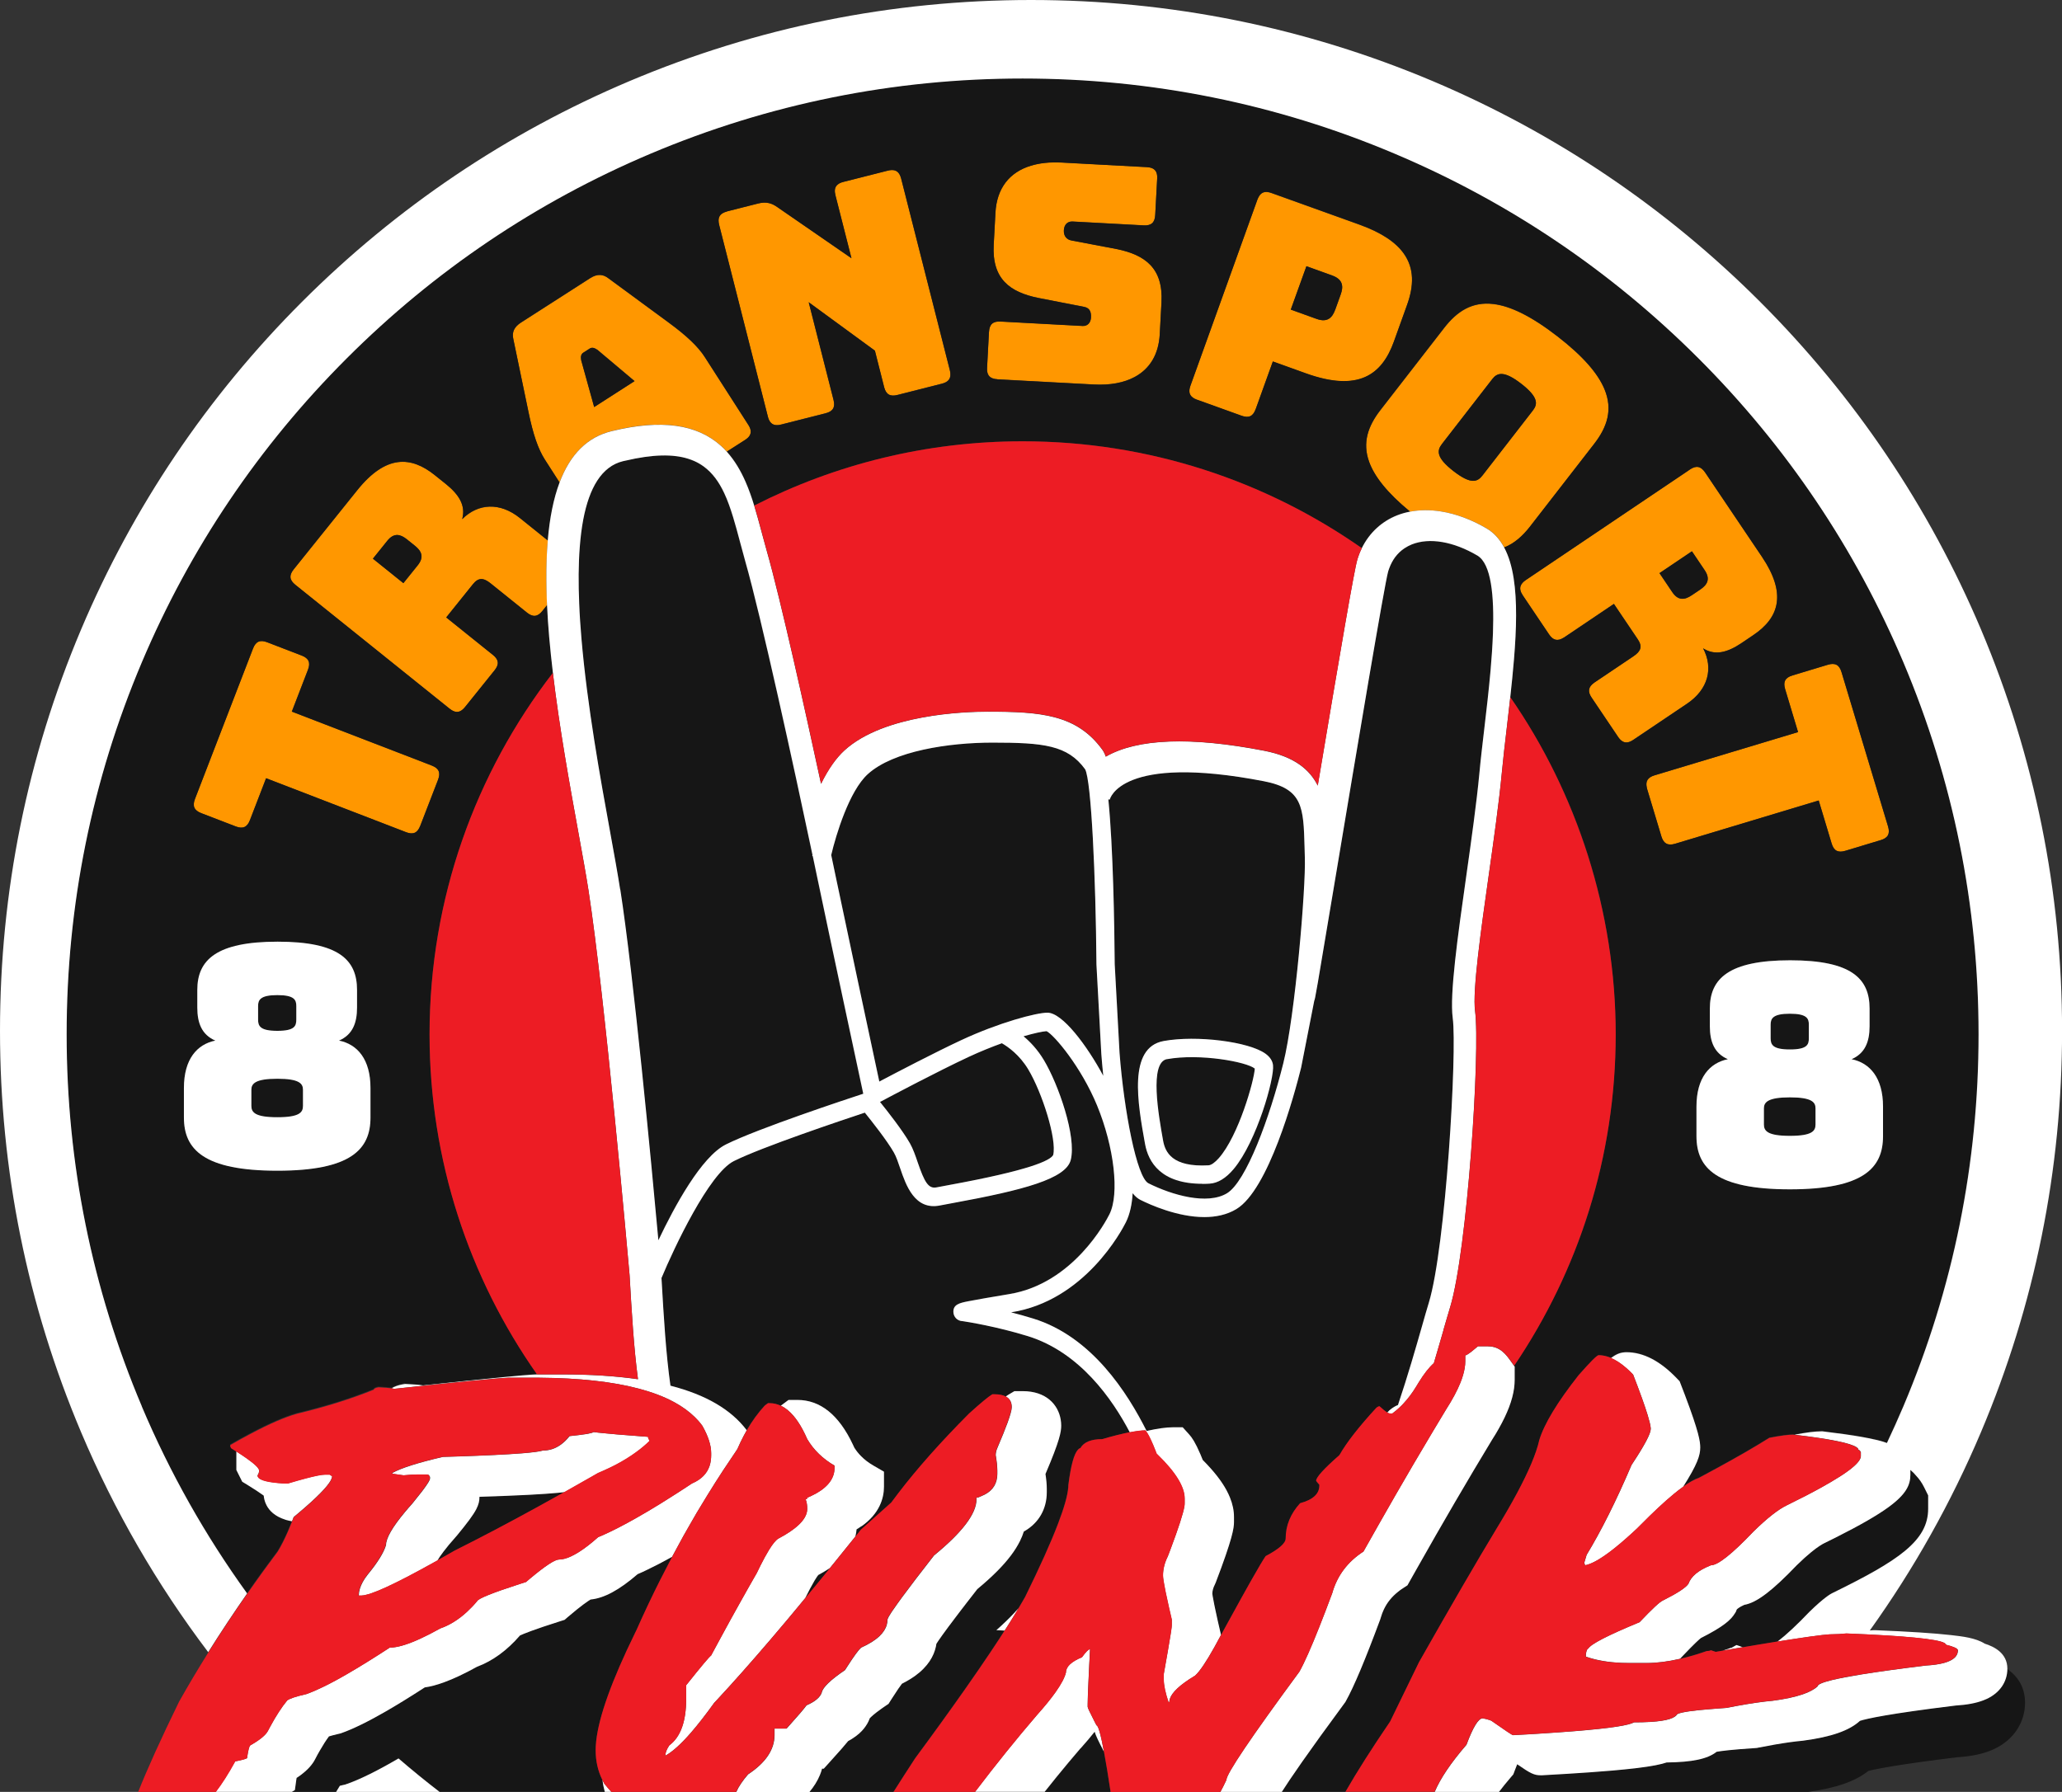 <?xml version="1.0" encoding="UTF-8"?><svg id="Layer_3" xmlns="http://www.w3.org/2000/svg" viewBox="0 0 358.88 311.92"><rect x="0" y="0" width="358.88" height="311.92" fill="#333333" stroke="none"/><defs><style>.cls-1{fill:#fff;}.cls-2{fill:#ff9700;}.cls-3{fill:#161616;}.cls-4{fill:#ed1c24;}</style></defs><path class="cls-2" d="M73.13,143.76l3.1-8.03c.48-1.24,.14-2-1.1-2.47l-1.08-.42-23.27-8.97,2.81-7.29c.48-1.24,.14-2-1.1-2.47l-6-2.31c-1.24-.48-2-.14-2.47,1.1l-10.1,26.18c-.48,1.24-.14,2,1.1,2.47l6,2.31c1.24,.48,2,.14,2.47-1.1l2.81-7.29,23.32,8.99,1.03,.4c1.24,.48,2,.14,2.47-1.1Z"/><path class="cls-2" d="M80.45,90.37c.65-2.34-.54-4.25-2.86-6.12l-1.91-1.53c-4.1-3.3-8.48-3.61-13.48,2.6l-11.08,13.8c-.83,1.04-.74,1.86,.29,2.69l26.85,21.57c.13,.1,.25,.19,.37,.26,.87,.53,1.59,.35,2.32-.56l5.13-6.38c.83-1.04,.74-1.86-.29-2.69l-.75-.6-7.37-5.92,4.66-5.8c.93-1.16,1.8-1.14,3.05-.14l5.41,4.35,.93,.75c1.04,.83,1.86,.74,2.69-.29l.81-1.01c-.04-.93-.08-1.84-.1-2.75-.01-.54-.02-1.07-.02-1.59-.02-2.49,.06-4.79,.24-6.92l-4.85-3.9c-3.48-2.8-7.27-2.57-10.04,.19Zm-7.74,8.03l-2.5,3.11-5.3-4.26,2.5-3.11c1.16-1.45,2.29-1.16,3.41-.26l1.41,1.13c1.12,.9,1.65,1.94,.48,3.39Z"/><path class="cls-2" d="M130.66,75.05c-.03-.33-.16-.69-.42-1.08l-7.58-11.81c-1.15-1.79-3.12-3.68-6.34-6.04l-10.41-7.65c-.48-.38-.96-.57-1.45-.59-.55-.03-1.12,.16-1.74,.55l-12.03,7.72c-.6,.38-1,.8-1.23,1.28-.22,.48-.26,1.03-.11,1.66l2.63,12.65c.8,3.91,1.7,6.49,2.85,8.28l2.55,3.97c1.87-4.97,4.88-7.93,9.08-8.96,8.59-2.1,14.83-1.24,19.05,2.59,.16,.14,.32,.28,.47,.44,.18,.18,.36,.38,.53,.57l3.14-2.01c.72-.46,1.04-.96,1-1.56Zm-27.24-4.2l-2.26-8.15c-.12-.68,0-1.08,.36-1.31l1.12-.72c.36-.23,.77-.18,1.34,.21l6.47,5.45-7.02,4.51Z"/><path class="cls-2" d="M133.63,72.51c.11,.43,.26,.75,.46,.99,.4,.49,1,.61,1.86,.39l7.73-1.96c1.29-.33,1.71-1.04,1.38-2.33l-.04-.16-4.28-16.84,11.52,8.43,1.53,6.04,.07,.29c.33,1.29,1.04,1.71,2.33,1.38l7.73-1.96c1.07-.27,1.54-.82,1.48-1.74-.01-.18-.04-.38-.09-.59l-8.48-33.38c-.07-.29-.17-.54-.29-.74-.4-.69-1.04-.89-2.04-.64l-7.73,1.96c-.55,.14-.93,.35-1.17,.64-.33,.4-.4,.94-.21,1.68l2.79,10.97-12.9-8.9c-.5-.36-.96-.58-1.43-.69-.6-.15-1.21-.12-1.96,.07l-5.36,1.36c-1,.25-1.47,.74-1.48,1.55,0,.23,.03,.49,.1,.78l8.48,33.38Z"/><path class="cls-2" d="M173.59,66.02l16.77,.9c2.86,.15,5.26-.3,7.13-1.31,2.61-1.41,4.17-3.91,4.36-7.44l.3-5.57c.32-5.94-2.86-8.24-7.8-9.26l-7.85-1.49c-.9-.15-1.39-.82-1.34-1.78,.05-.96,.62-1.56,1.52-1.52l12.37,.67c1.33,.07,1.94-.48,2.01-1.81l.34-6.32c0-.17,0-.33,0-.48-.08-1-.65-1.47-1.8-1.53l-14.86-.8c-2.01-.11-3.78,.08-5.31,.55-3.73,1.13-5.95,3.91-6.18,8.2l-.3,5.57c-.32,5.94,2.8,8.24,7.75,9.25l7.9,1.54c.9,.15,1.35,.66,1.28,1.88-.05,.85-.56,1.51-1.46,1.46l-14.28-.77c-1.33-.07-1.94,.48-2.01,1.81l-.33,6.21c0,.16,0,.31,0,.45,.07,1.02,.64,1.5,1.8,1.56Z"/><path class="cls-2" d="M208.33,69.6l7.75,2.79c1.25,.45,2,.1,2.45-1.15l.07-.18,2.92-8.12,5.75,2.07c9.1,3.27,13.22,.29,15.31-5.51l2.3-6.4c1.2-3.33,1.28-6.38-.59-8.98-1.38-1.93-3.84-3.62-7.71-5.01l-15.3-5.5c-1.14-.41-1.86-.14-2.32,.86-.04,.1-.09,.19-.13,.3l-11.66,32.41c-.05,.14-.09,.27-.12,.4-.24,1.01,.16,1.65,1.27,2.05Zm19.04-23.26l4.5,1.62c1.95,.7,1.94,2,1.47,3.3l-.95,2.65c-.47,1.3-1.28,2.31-3.23,1.61l-4.5-1.62,2.72-7.55Z"/><path class="cls-2" d="M266.34,91.63l11.11-14.32c2.27-2.93,3.3-5.97,1.8-9.56-1.12-2.68-3.65-5.67-8.14-9.15-4.63-3.59-8.25-5.31-11.18-5.66-3.71-.45-6.34,1.28-8.56,4.14l-11.11,14.32c-2.16,2.78-3.17,5.65-1.97,9,.91,2.56,3.12,5.39,7.11,8.67,1.7-.33,3.53-.34,5.42-.04,2.58,.41,5.26,1.39,7.9,2.94,1.32,.77,2.33,1.91,3.1,3.35,1.75-.68,3.21-1.98,4.54-3.69Zm-8.32-8.87c-.88,1.13-1.99,1.62-5.06-.76-3.02-2.35-2.88-3.58-2-4.71l8.76-11.3c.85-1.09,2-1.54,5.03,.8,3.07,2.38,2.88,3.58,2.03,4.67l-8.76,11.3Z"/><path class="cls-2" d="M264.66,101.95c-.19,.49-.07,1.03,.36,1.68l4.57,6.79c.71,1.05,1.48,1.23,2.51,.6,.05-.03,.09-.05,.14-.08l8.64-5.82,4.16,6.17c.83,1.23,.56,2.06-.77,2.95l-6.75,4.54s-.07,.05-.11,.08c-1,.72-1.13,1.51-.41,2.57l4.6,6.83c.47,.69,.96,1.01,1.54,.97,.34-.02,.71-.18,1.12-.45l9.35-6.29c3.7-2.49,4.61-6.18,2.8-9.64,2.04,1.32,4.22,.75,6.69-.92l2.03-1.37c2.26-1.52,3.78-3.35,4.1-5.68,.3-2.17-.44-4.77-2.58-7.96l-9.89-14.68c-.74-1.1-1.55-1.26-2.66-.52l-.78,.53-27.78,18.71c-.46,.31-.74,.63-.88,.98Zm29.81-5.98l2.23,3.31c1.04,1.54,.42,2.53-.77,3.34l-1.5,1.01c-1.19,.8-2.34,1-3.38-.54l-2.23-3.31,5.64-3.8Z"/><path class="cls-2" d="M312.94,127.44l-24.99,7.53c-1.16,.35-1.58,1-1.35,2.08,.02,.1,.04,.2,.07,.31l2.48,8.24c.18,.61,.45,1.01,.82,1.23,.4,.23,.91,.25,1.57,.05l24.99-7.53,2.25,7.48c.38,1.27,1.11,1.66,2.38,1.28l4.37-1.32,1.79-.54c1.27-.38,1.66-1.11,1.28-2.38l-8.1-26.87c-.38-1.27-1.11-1.66-2.38-1.28l-2.85,.86-3.31,1c-1.27,.38-1.66,1.11-1.28,2.38l2.25,7.48Z"/><path class="cls-3" d="M102.63,60.68l-1.12,.72c-.36,.23-.48,.63-.36,1.31l2.26,8.15,7.02-4.51-6.47-5.45c-.57-.39-.98-.44-1.34-.21Z"/><path class="cls-3" d="M232.39,53.91l.95-2.65c.47-1.3,.48-2.59-1.47-3.3l-4.5-1.62-2.72,7.55,4.5,1.62c1.95,.7,2.76-.3,3.23-1.61Z"/><path class="cls-3" d="M48.26,179.44c3.03,0,3.3-.85,3.3-1.97v-2.34c0-1.06-.27-1.91-3.3-1.91s-3.35,.85-3.35,1.91v2.34c0,1.12,.37,1.97,3.35,1.97Z"/><path class="cls-3" d="M48.26,187.78c-3.83,0-4.52,.85-4.52,1.91v2.82c0,1.12,.69,1.97,4.52,1.97s4.46-.85,4.46-1.97v-2.82c0-1.06-.58-1.91-4.46-1.91Z"/><path class="cls-3" d="M72.22,95.01l-1.41-1.13c-1.12-.9-2.25-1.19-3.41,.26l-2.5,3.11,5.3,4.26,2.5-3.11c1.17-1.45,.64-2.49-.48-3.39Z"/><path class="cls-3" d="M311.52,191.02c-3.83,0-4.52,.85-4.52,1.91v2.82c0,1.12,.69,1.97,4.52,1.97s4.46-.85,4.46-1.97v-2.82c0-1.06-.58-1.91-4.46-1.91Z"/><path class="cls-3" d="M264.75,66.79c-3.02-2.34-4.18-1.9-5.03-.8l-8.76,11.3c-.88,1.13-1.03,2.36,2,4.71,3.07,2.38,4.18,1.9,5.06,.76l8.76-11.3c.85-1.09,1.04-2.29-2.03-4.67Z"/><path class="cls-3" d="M311.52,182.68c3.03,0,3.3-.85,3.3-1.97v-2.34c0-1.06-.27-1.91-3.3-1.91s-3.35,.85-3.35,1.91v2.34c0,1.12,.37,1.97,3.35,1.97Z"/><path class="cls-3" d="M294.43,103.62l1.5-1.01c1.19-.8,1.8-1.79,.77-3.34l-2.23-3.31-5.64,3.8,2.23,3.31c1.04,1.54,2.19,1.35,3.38,.54Z"/><path class="cls-3" d="M153.04,188.27c3.15-1.67,9.62-5.04,14.24-7.2,6.61-3.08,13.08-4.79,15.02-4.79,2.61,0,6.86,5.68,9.72,10.99-.16-1.54-.27-2.85-.34-3.79l-.85-15.58c-.12-15.17-.89-32.03-1.97-33.99-3.04-4.2-7.24-4.64-16.12-4.64-7.57,0-17.25,1.44-21.71,5.49-3.22,2.92-5.52,10.51-6.36,14.08,.29,1.36,.56,2.65,.8,3.82,1.75,8.39,6.16,29.01,7.57,35.61Z"/><path class="cls-3" d="M194.86,183.27c.78,10.12,2.99,21.69,5.03,22.7,4.17,2.08,10.24,3.79,13.65,1.75,3.36-2.02,7.45-13.15,9.82-22.64,2.05-8.19,3.94-30.54,3.75-35.84-.02-.61-.04-1.19-.05-1.77-.2-6.98-.28-10.17-7.09-11.49-24.92-4.82-26.79,3.11-26.81,3.19l-.25-.04c.84,8.38,1.06,21.8,1.11,28.7l.84,15.43Zm7.68-2.05c5.73-1.04,14.86,.1,17.75,2.23,.75,.55,1.19,1.21,1.28,1.96,.28,2.28-2.85,13.3-6.82,18.06-1.36,1.63-2.78,2.5-4.23,2.58-.43,.02-.85,.04-1.25,.04-7.18,0-9.4-3.74-9.98-6.97-1.26-7.07-2.99-16.75,3.25-17.88Z"/><path class="cls-3" d="M174.37,181.6c-1.8,.65-3.76,1.44-5.74,2.36-5.42,2.53-13.43,6.78-15.47,7.86,1.35,1.67,3.93,4.96,5.21,7.2,.55,.96,.94,2.1,1.35,3.31,1.19,3.46,1.86,4.64,3.28,4.36,.55-.11,1.32-.25,2.23-.42,14-2.56,17.55-4.25,18.07-5.21,.67-2.71-1.91-10.85-4.34-14.91-1.51-2.52-3.5-3.92-4.59-4.55Z"/><path class="cls-3" d="M210.33,202.86c.47-.03,1.13-.48,1.8-1.25,3.46-3.93,6.15-13.53,6.26-15.59-1.44-1.19-9.6-2.68-15.28-1.64-3.11,.57-1.47,9.76-.68,14.18,.36,2.02,1.57,4.66,7.9,4.31Z"/><path class="cls-3" d="M126.31,199.23c5.56-2.78,21.28-7.97,23.91-8.83-.88-4.11-5.97-27.9-7.89-37.08-.27-1.31-.57-2.75-.9-4.29l-.09-.02s.02-.1,.04-.19c-3.28-15.57-8.91-41.35-11.69-51.08-.32-1.14-.63-2.27-.92-3.39-.41-1.52-.79-2.97-1.21-4.34-.23-.74-.46-1.46-.71-2.14-.26-.72-.54-1.41-.85-2.06-.9-1.91-2.02-3.48-3.57-4.61-.5-.36-1.04-.68-1.63-.94-.34-.15-.7-.29-1.07-.4-2.62-.82-6.12-.79-10.96,.35-.12,.03-.24,.05-.37,.08-3.74,.91-5.87,4.69-6.91,10.13-.28,1.48-.48,3.07-.61,4.77-.24,3.03-.25,6.38-.1,9.91,.04,1,.1,2.01,.16,3.04,.07,1,.14,2.01,.23,3.02,1,11.72,3.31,24.45,5,33.72,.71,3.89,1.32,7.26,1.74,9.98,2.3,14.77,5.39,47.46,6.63,61.06,2.82-5.94,7.5-14.56,11.75-16.68Z"/><path class="cls-3" d="M214.24,281.46s.02-.04,.03-.06c.31-.57,.62-1.12,.91-1.65,.18-.32,.35-.63,.51-.93,.07-.13,.15-.27,.22-.4,.09-.15,.17-.3,.25-.45,.54-.97,1.03-1.85,1.47-2.63,1.31-2.32,2.19-3.8,2.63-4.44,2.32-1.23,3.49-2.25,3.49-3.07,0-2.26,.84-4.3,2.51-6.14,2.23-.6,3.35-1.63,3.35-3.07v-.14c-.37-.42-.56-.65-.56-.7,0-.6,1.35-2.09,4.05-4.46,1.26-2.21,3.39-4.95,6.42-8.23,.23-.19,.42-.28,.56-.28,.58,.53,1.03,.9,1.36,1.09,.05-.05,.09-.1,.14-.15l.19-.21,.22-.18c.42-.34,.86-.6,1.31-.78,1.72-5.11,3.09-9.9,4.17-13.68,.46-1.59,.86-2.99,1.2-4.13,2.94-9.66,4.94-43.71,4.16-49.53-.55-4.15,.87-14.21,2.37-24.85,.88-6.21,1.78-12.63,2.26-17.69,.23-2.42,.54-5.08,.87-7.91,.36-3.06,.77-6.55,1.08-10.05,.1-1.08,.18-2.16,.25-3.23,.07-1.1,.13-2.19,.17-3.25,.24-6.55-.29-12.12-2.72-13.55-4.17-2.44-8.32-3.15-11.39-1.94-.46,.18-.89,.41-1.29,.68-.63,.42-1.17,.93-1.62,1.54-.44,.58-.79,1.24-1.05,1.99-.06,.15-.12,.31-.16,.47-.65,2.18-5.62,31.95-8.9,51.65-3.79,22.69-3.81,22.74-3.97,23.1l-2.29,11.67c-1.23,4.92-5.68,21.25-11.27,24.61-1.68,1.01-3.61,1.39-5.57,1.39-4.65,0-9.41-2.14-11.16-3.01-.47-.23-.91-.63-1.32-1.15-.12,1.92-.48,3.67-1.18,5.07-.69,1.39-7.18,13.68-19.98,15.67,0,0,0,0,0,0,1.22,.31,2.51,.67,3.84,1.08,10.25,3.16,16.45,12.98,19.75,19.57,1.93-.44,3.43-.64,4.61-.64h1.67l1.12,1.24c.49,.54,1.07,1.35,1.96,3.45,.13,.31,.27,.64,.41,1,.49,.49,.94,.97,1.36,1.44,1.6,1.79,2.71,3.47,3.37,5.08,.47,1.17,.71,2.31,.71,3.43v.84c0,1.08-.25,2.87-3.18,10.55l-.15,.34c-.29,.57-.43,1.1-.44,1.61,0,.06,.02,.19,.06,.42,.05,.29,.13,.76,.28,1.48,.04,.21,.09,.45,.15,.71,.01,.06,.03,.13,.04,.19,.09,.44,.2,.95,.33,1.53,.03,.14,.07,.3,.1,.45,.08,.34,.16,.69,.25,1.08,.07,.32,.15,.65,.23,1l.07,.31c.27-.49,.53-.97,.79-1.44,.32-.59,.63-1.14,.93-1.69Z"/><path class="cls-3" d="M83.42,260.54v.04c0,.68-.14,1.31-.55,2.11-.54,1.05-1.56,2.41-3.38,4.61l-.11,.12c-.51,.57-.94,1.07-1.32,1.53-.35,.43-.65,.81-.91,1.15-.51,.68-.84,1.19-1.06,1.55,.96-.54,1.98-1.12,3.04-1.73,4.52-2.26,9.39-4.83,14.6-7.69,1.18-.65,2.38-1.31,3.6-2,.29-.16,.6-.34,.89-.5-.36,.04-.77,.09-1.26,.13-2.36,.22-6.4,.46-13.56,.68Z"/><path class="cls-3" d="M142.44,274.19c-.11,.14-.32,.42-.62,.92-.2,.34-.45,.77-.75,1.34,0,0,0,.02-.01,.02-.02,.04-.04,.07-.06,.11-.2,.37-.42,.8-.66,1.29-.05,.1-.1,.21-.16,.32,.08-.1,.16-.19,.24-.29,.35-.42,.7-.85,1.05-1.28,0,0,.01-.01,.02-.02,.17-.21,.35-.42,.52-.63,.17-.2,.33-.41,.5-.61,.29-.35,.58-.71,.88-1.07,.35-.43,.7-.86,1.06-1.3-.64,.43-1.24,.78-1.73,1.05-.1,.05-.2,.11-.29,.16Z"/><path class="cls-3" d="M70.5,240.88l.43,.02c1.08,.06,1.95,.11,2.69,.23,3.14-.34,5.78-.61,8.01-.84,2.89-.3,5.08-.51,6.74-.67,1.02-.1,1.85-.17,2.52-.23,1.45-.12,2.17-.16,2.58-.17-11.77-16.77-18.7-37.18-18.7-59.18,0-23.67,8.01-45.5,21.46-62.93-.12-1.05-.24-2.09-.35-3.13-.11-1.05-.21-2.09-.3-3.12-.16-1.87-.29-3.72-.37-5.53l-.81,1.01c-.83,1.04-1.65,1.13-2.69,.29l-.93-.75-5.41-4.35c-1.24-1-2.11-1.02-3.05,.14l-4.66,5.8,7.37,5.92,.75,.6c1.04,.83,1.13,1.65,.29,2.69l-5.13,6.38c-.73,.91-1.45,1.09-2.32,.56-.12-.07-.24-.16-.37-.26l-26.85-21.57c-1.04-.83-1.13-1.65-.29-2.69l11.08-13.8c4.99-6.22,9.37-5.9,13.48-2.6l1.91,1.53c2.32,1.86,3.51,3.78,2.86,6.12,2.76-2.76,6.56-2.98,10.04-.19l4.85,3.9c.34-3.99,1.02-7.35,2.05-10.1l-2.55-3.97c-1.15-1.79-2.05-4.37-2.85-8.28l-2.63-12.65c-.15-.63-.12-1.18,.11-1.66,.22-.48,.63-.89,1.23-1.28l12.03-7.72c.62-.4,1.19-.58,1.74-.55,.49,.02,.97,.21,1.45,.59l10.41,7.65c3.22,2.36,5.19,4.25,6.34,6.04l7.58,11.81c.26,.4,.39,.75,.42,1.08,.05,.6-.28,1.1-1,1.56l-3.14,2.01c1.36,1.51,2.4,3.29,3.24,5.21,.29,.67,.56,1.36,.82,2.07,.25,.7,.48,1.41,.7,2.12,14.03-7.15,29.9-11.18,46.69-11.18,21.94,0,42.3,6.88,59.04,18.6,.33-.68,.72-1.31,1.15-1.9,.45-.6,.95-1.16,1.5-1.66,1.01-.92,2.19-1.66,3.51-2.18,.71-.28,1.46-.49,2.22-.64-3.98-3.28-6.19-6.12-7.11-8.67-1.2-3.34-.18-6.22,1.97-9l11.11-14.32c2.22-2.86,4.84-4.59,8.56-4.14,2.93,.35,6.55,2.07,11.18,5.66,4.49,3.48,7.02,6.47,8.14,9.15,1.5,3.59,.48,6.63-1.8,9.56l-11.11,14.32c-1.33,1.71-2.79,3.01-4.54,3.69,.79,1.48,1.32,3.28,1.64,5.33,.62,3.94,.5,8.81,.06,14.13-.09,1.08-.19,2.18-.3,3.29-.11,1.09-.23,2.2-.35,3.32,11.56,16.67,18.34,36.89,18.34,58.67s-6.52,41.22-17.67,57.7l.09,.13v2.33c0,.45-.04,.92-.1,1.41-.28,2.08-1.16,4.42-2.68,7.07-.35,.61-.73,1.24-1.14,1.89-4.28,7.07-8.69,14.62-13.1,22.45-.39,.7-.78,1.39-1.18,2.09l-.46,.82-.78,.51c-.31,.2-.59,.41-.86,.62-1.08,.86-1.9,1.87-2.46,3.05-.22,.46-.4,.94-.54,1.44l-.09,.29c-2.65,7.13-4.6,11.78-5.97,14.21l-.11,.2-.14,.19c-6.52,8.84-9.53,13.26-10.93,15.47h11.11c2.01-3.5,4.6-7.58,7.78-12.24l5.02-10.32c5.6-9.88,10.12-17.65,13.53-23.3,2.74-4.48,4.73-8.22,6-11.21,.67-1.59,1.14-2.97,1.4-4.14,.86-2.84,3.14-6.6,6.84-11.3,2.05-2.33,3.21-3.49,3.49-3.49,.49,0,.98,.08,1.49,.23,.21,.06,.43,.14,.64,.23,.92-.72,1.71-1.02,2.7-1.02,2.92,0,5.85,1.52,8.72,4.51l.52,.54,.27,.7c.24,.61,.46,1.18,.66,1.72,2.44,6.46,2.66,8.07,2.66,9.13,0,1.36-.51,2.94-2.99,6.84,1.1-.79,2.02-1.31,2.76-1.55,1.07-.57,2.09-1.12,3.08-1.66,3.62-1.97,6.69-3.75,9.2-5.32,1.93-.37,3.32-.56,4.19-.56,.03,0,.05,0,.08,0,.04,0,.07,0,.11,.01,2.08-.39,3.57-.58,4.65-.58h.22l.22,.03c2.66,.31,4.83,.62,6.6,.94,.83,.15,1.58,.3,2.23,.45,.02,0,.04,0,.06,.01,.54,.13,1.3,.31,2.09,.6,.99-2.1,1.95-4.22,2.86-6.37,8.68-20.53,13.09-42.33,13.09-64.77s-4.4-44.24-13.09-64.77c-8.38-19.82-20.37-37.61-35.64-52.88-15.27-15.27-33.06-27.26-52.88-35.64-20.53-8.68-42.32-13.09-64.77-13.09s-44.24,4.4-64.77,13.09c-19.82,8.38-37.61,20.37-52.88,35.64-15.27,15.27-27.26,33.06-35.64,52.88-8.68,20.53-13.09,42.33-13.09,64.77s4.4,44.24,13.09,64.77c4.9,11.58,11.03,22.45,18.33,32.55,.44-.63,.9-1.27,1.35-1.91,.45-.63,.9-1.26,1.36-1.9,.27-.37,.55-.75,.83-1.13,.58-.79,1.16-1.58,1.76-2.38,.6-.97,1.19-2.14,1.79-3.51,.24-.55,.48-1.13,.71-1.74-.37-.07-.72-.15-1.04-.24-.05-.01-.09-.03-.14-.05-1.83-.57-2.77-1.57-3.25-2.5-.33-.64-.45-1.26-.49-1.68-.07-.05-.14-.1-.22-.16-.56-.4-1.39-.95-2.6-1.7l-.92-.56-1.02-2.04v-3.25c-.29-.19-.6-.38-.92-.58l-.14-.28v-.28c1.26-.72,2.44-1.38,3.56-1.97,3.27-1.73,5.94-2.89,8.02-3.48,5.05-1.21,9.51-2.6,13.39-4.19,.02-.19,.3-.33,.84-.42,1.09,.06,1.84,.12,2.26,.18,.51-.3,1.13-.54,1.93-.68l.42-.07Zm257.23-43.11c0,5.53-3.4,9.25-16.21,9.25s-16.26-3.72-16.26-9.25v-5.16c0-5,2.29-7.6,5.47-8.24-2.34-1.01-3.14-3.03-3.14-5.74v-3.08c0-5.21,3.3-8.4,13.98-8.4s13.82,3.19,13.82,8.4v3.08c0,2.71-.8,4.73-3.14,5.74,3.19,.64,5.47,3.24,5.47,8.24v5.16Zm-15.76-80.2l3.31-1,2.85-.86c1.27-.38,2,0,2.38,1.28l8.1,26.87c.38,1.27,0,2-1.28,2.38l-1.79,.54-4.37,1.32c-1.27,.38-2,0-2.38-1.28l-2.25-7.48-24.99,7.53c-.66,.2-1.17,.18-1.57-.05-.37-.22-.63-.62-.82-1.23l-2.48-8.24c-.03-.11-.05-.21-.07-.31-.23-1.08,.19-1.72,1.35-2.08l24.99-7.53-2.25-7.48c-.38-1.27,0-2,1.28-2.38Zm-17.85-35.84c1.1-.74,1.91-.58,2.66,.52l9.89,14.68c2.15,3.19,2.88,5.79,2.58,7.96-.32,2.33-1.84,4.16-4.1,5.68l-2.03,1.37c-2.47,1.66-4.65,2.23-6.69,.92,1.81,3.46,.9,7.15-2.8,9.64l-9.35,6.29c-.41,.28-.78,.43-1.12,.45-.58,.04-1.07-.28-1.54-.97l-4.6-6.83c-.72-1.06-.58-1.85,.41-2.57,.04-.03,.07-.05,.11-.08l6.75-4.54c1.32-.89,1.6-1.72,.77-2.95l-4.16-6.17-8.64,5.82s-.09,.05-.14,.08c-1.03,.63-1.8,.45-2.51-.6l-4.57-6.79c-.43-.64-.55-1.19-.36-1.68,.14-.35,.42-.67,.88-.98l27.78-18.71,.78-.53Zm-87.05-14.18c.03-.13,.07-.26,.12-.4l11.66-32.41c.04-.11,.08-.2,.13-.3,.46-1,1.18-1.27,2.32-.86l15.3,5.5c3.87,1.39,6.32,3.08,7.71,5.01,1.87,2.61,1.79,5.65,.59,8.98l-2.3,6.4c-2.09,5.8-6.21,8.78-15.31,5.51l-5.75-2.07-2.92,8.12-.07,.18c-.45,1.25-1.2,1.6-2.45,1.15l-7.75-2.79c-1.11-.4-1.51-1.04-1.27-2.05Zm-34.94-9.76c.07-1.33,.69-1.88,2.01-1.81l14.28,.77c.9,.05,1.42-.62,1.46-1.46,.07-1.22-.39-1.72-1.28-1.88l-7.9-1.54c-4.95-1.01-8.07-3.31-7.75-9.25l.3-5.57c.23-4.29,2.45-7.07,6.18-8.2,1.53-.46,3.3-.65,5.31-.55l14.86,.8c1.15,.06,1.72,.54,1.8,1.53,.01,.15,.01,.31,0,.48l-.34,6.32c-.07,1.33-.69,1.88-2.01,1.81l-12.37-.67c-.9-.05-1.47,.56-1.52,1.52-.05,.96,.44,1.62,1.34,1.78l7.85,1.49c4.95,1.01,8.12,3.31,7.8,9.26l-.3,5.57c-.19,3.53-1.74,6.03-4.36,7.44-1.87,1.01-4.28,1.46-7.13,1.31l-16.77-.9c-1.17-.06-1.73-.55-1.8-1.56-.01-.14-.01-.29,0-.45l.33-6.21Zm-45.58-20.99l5.36-1.36c.75-.19,1.36-.22,1.96-.07,.47,.11,.93,.34,1.43,.69l12.9,8.9-2.79-10.97c-.19-.74-.12-1.29,.21-1.68,.24-.29,.63-.51,1.17-.64l7.73-1.96c.99-.25,1.64-.05,2.04,.64,.12,.21,.21,.45,.29,.74l8.48,33.38c.05,.21,.08,.41,.09,.59,.06,.92-.4,1.46-1.48,1.74l-7.73,1.96c-1.29,.33-2-.1-2.33-1.38l-.07-.29-1.53-6.04-11.52-8.43,4.28,16.84,.04,.16c.33,1.29-.1,2-1.38,2.33l-7.73,1.96c-.86,.22-1.46,.09-1.86-.39-.2-.24-.35-.56-.46-.99l-8.48-33.38c-.07-.29-.1-.55-.1-.78,.01-.81,.48-1.29,1.48-1.55Zm-62.07,157.73c0,5.53-3.4,9.25-16.21,9.25s-16.26-3.72-16.26-9.25v-5.16c0-5,2.29-7.6,5.47-8.24-2.34-1.01-3.14-3.03-3.14-5.74v-3.08c0-5.21,3.3-8.4,13.98-8.4s13.82,3.19,13.82,8.4v3.08c0,2.71-.8,4.73-3.14,5.74,3.19,.64,5.47,3.24,5.47,8.24v5.16Zm-18.16-59.06l-2.81,7.29c-.48,1.24-1.23,1.57-2.47,1.1l-6-2.31c-1.24-.48-1.57-1.23-1.1-2.47l10.1-26.18c.48-1.24,1.23-1.57,2.47-1.1l6,2.31c1.24,.48,1.57,1.23,1.1,2.47l-2.81,7.29,23.27,8.97,1.08,.42c1.24,.48,1.57,1.23,1.1,2.47l-3.1,8.03c-.48,1.24-1.23,1.57-2.47,1.1l-1.03-.4-23.32-8.99Z"/><path class="cls-3" d="M190.51,301.46c-.68,.86-1.45,1.78-2.34,2.77-.04,.04-.07,.08-.11,.13-1.38,1.62-2.78,3.28-4.18,5-.68,.84-1.37,1.7-2.05,2.56h11.45c-.43-2.85-.82-5.18-1.15-6.98-.96-1.86-1.41-2.8-1.62-3.48Z"/><path class="cls-3" d="M133.66,244.25h.28c.68,0,1.33,.15,1.96,.45l1.34-1h1.54c3.98,0,7.23,2.61,9.65,7.75,.09,.19,.18,.37,.26,.56,.34,.54,.73,1.03,1.18,1.48,.6,.6,1.29,1.14,2.1,1.61l1.88,1.09v2.59c0,2.04-.76,4.69-3.91,6.92-.27,.19-.54,.38-.85,.56-.02,.43-.1,.84-.21,1.24,.21-.26,.41-.52,.62-.78,.11-.14,.22-.27,.33-.42l5.3-4.74c.39-.53,.79-1.07,1.21-1.61,3.28-4.3,7.39-8.92,12.33-13.88,2.02-1.84,3.37-2.95,4.05-3.35h.42c.79,0,1.41,.13,1.88,.37,.25-.18,.46-.31,.63-.41l.88-.52h1.44c4.08,0,6.17,2.34,6.61,4.94,.06,.35,.09,.71,.09,1.06,0,1.04-.21,2.54-2.74,8.42,.15,1.03,.23,1.89,.23,2.6v.56c0,2.94-1.39,5.34-3.86,6.78-.05,.03-.09,.06-.14,.08-.16,.54-.39,1.1-.67,1.66-.81,1.63-2.11,3.35-3.91,5.18-1.01,1.02-2.17,2.08-3.51,3.18-.74,.94-1.39,1.79-1.99,2.56-.06,.08-.12,.16-.18,.24-.21,.28-.42,.54-.62,.8-.4,.53-.77,1.01-1.11,1.46-.22,.3-.43,.57-.63,.84-.16,.22-.32,.43-.47,.62-.41,.56-.76,1.03-1.04,1.42-.57,.79-.89,1.28-1.08,1.57-.02,.16-.05,.33-.09,.5-.35,1.62-1.35,3.47-3.7,5.15-.41,.29-.85,.58-1.35,.85-.27,.16-.56,.31-.86,.46-.28,.37-.82,1.12-1.73,2.55-.06,.09-.12,.18-.18,.28l-.42,.67-.65,.44c-.19,.13-.36,.25-.52,.36-1.33,.94-1.89,1.49-2.1,1.71-.23,.66-.59,1.26-1.05,1.83-.47,.56-1.05,1.08-1.74,1.55-.3,.2-.62,.4-.97,.59-.54,.66-1.46,1.74-3.13,3.57l-1.12,1.24h-.34c-.1,.36-.22,.71-.36,1.06-.42,1.04-1.04,2.03-1.83,2.97h14.68c1.15-1.8,2.4-3.75,3.77-5.86,3.23-4.37,6.1-8.35,8.63-11.95,1.65-2.34,3.15-4.53,4.5-6.55,.5-.74,.97-1.46,1.43-2.16,.35-.53,.68-1.04,1-1.55-.48-.03-.96-.05-1.43-.08,.22-.19,.44-.39,.65-.58,.33-.3,.64-.59,.95-.89,.52-.5,1.01-.99,1.47-1.48,.27-.28,.52-.57,.77-.84,.04-.07,.08-.14,.13-.21,.36-.61,.71-1.2,1.02-1.75,2.58-5.24,4.49-9.5,5.75-12.79,1.07-2.81,1.66-4.9,1.77-6.29,.01-.16,.02-.31,.02-.45,.43-3.38,.99-5.42,1.68-6.14,.13-.14,.27-.23,.41-.28,.6-1.02,1.86-1.53,3.77-1.53,1.92-.56,3.52-.95,4.84-1.21-3.01-5.75-8.7-13.96-17.77-16.76-5.46-1.68-10.49-2.48-11.31-2.6-1.05-.03-1.54-.84-1.61-1.41-.19-1.53,1.15-1.79,2.7-2.08,1.41-.27,3.78-.68,7.05-1.23,11.07-1.85,16.78-12.68,17.4-13.9,1.76-3.52,.83-11.66-2.16-18.93-2.77-6.73-7.47-12.29-8.79-12.93-.68,.04-2.12,.34-4.01,.89,1.17,.97,2.45,2.32,3.54,4.14,2.54,4.23,5.7,13.31,4.68,17.38-.82,3.29-8.17,5.25-20.58,7.52-.89,.16-1.63,.3-2.18,.41-4.41,.88-5.92-3.53-6.92-6.45-.36-1.06-.71-2.07-1.1-2.76-1.2-2.1-3.82-5.41-5.06-6.95-3.92,1.3-17.86,5.96-22.79,8.43-4.31,2.15-10.42,15.11-12.6,20.36,.4,6.93,.77,13.15,1.56,18.74,6.19,1.59,10.58,4.17,13.28,7.76,.92-1.59,1.96-3.02,3.12-4.28l.56-.42Z"/><path class="cls-3" d="M345.8,295.71c-.2,.09-.41,.18-.62,.26-1.27,.49-2.87,.79-4.84,.91-11.77,1.44-15.49,2.3-16.64,2.66-1.85,1.71-4.98,2.8-9.85,3.45l-.17,.02c-1.32,.12-2.93,.34-4.78,.66-.91,.16-1.87,.34-2.9,.54l-.24,.05-.25,.02c-4.17,.27-6,.51-6.76,.65-1.6,1.26-4.22,1.81-8.71,1.86-.87,.3-2.39,.64-5.46,1.01-1.11,.13-2.43,.27-3.99,.4-1.18,.1-2.5,.21-3.98,.31-2.33,.17-5.05,.34-8.25,.51h-.2c-1.15,0-1.77-.28-4.12-1.91-.13,.32-.28,.69-.44,1.13l-.05,.14-.19,.5-.45,.52c-.79,.92-1.46,1.75-2.04,2.52h53.86c4.87-.69,8.16-1.83,10.45-3.65,1.43-.36,5.32-1.14,15.44-2.38,2.71-.17,4.78-.64,6.51-1.46,3.33-1.58,5.32-4.59,5.32-8.05,0-1.87-.64-4.15-3.11-5.86-.02,2.24-1.31,4.13-3.55,5.19Z"/><path class="cls-3" d="M104.85,309.86c-.79-1.59-1.18-3.32-1.18-5.2,0-.49,.03-1.01,.09-1.56,.46-4.3,2.72-10.59,6.78-18.88,.08-.16,.16-.32,.24-.49,1.33-2.99,2.73-5.93,4.18-8.83,.29-.57,.59-1.14,.88-1.71,.38-.74,.76-1.49,1.15-2.22-1.59,.89-3.05,1.65-4.39,2.29-.56,.27-1.1,.51-1.62,.74-3.2,2.76-5.83,4.18-8.18,4.41-.42,.24-1.54,.98-3.95,3.04l-.58,.5-.73,.23c-4.7,1.49-6.43,2.21-7.03,2.49-2.25,2.62-4.77,4.45-7.48,5.45-2.21,1.22-4.11,2.11-5.78,2.72-1.22,.44-2.32,.74-3.31,.87-2.58,1.68-4.89,3.09-6.94,4.27-.71,.41-1.39,.78-2.03,1.13-.73,.39-1.42,.75-2.08,1.07-1.29,.63-2.43,1.12-3.44,1.48l-.21,.07-.22,.05c-.89,.2-1.44,.36-1.76,.46-.51,.69-1.04,1.52-1.58,2.46-.28,.48-.56,1-.84,1.54-.24,.47-.55,.91-.95,1.35-.45,.5-1,1-1.69,1.49-.18,.13-.37,.26-.57,.39-.01,.09-.03,.2-.05,.31l-.08,.59-.17,1.22-.53,.31h7.7c.23-.4,.45-.76,.65-1.06,.16-.04,.34-.08,.54-.13l.4-.09,.38-.14c2.33-.83,5.27-2.28,8.89-4.41,2.33,2.01,4.71,3.95,7.14,5.82h28.76c-.18-.67-.32-1.35-.41-2.05Z"/><path class="cls-3" d="M297.08,287.4c.3,0,.53-.05,.7-.14l.84,.28c.2-.03,.39-.07,.59-.1,.22-.04,.43-.07,.64-.11,.27-.09,.54-.18,.82-.27l.6-.21h.09l.84-.48,.68,.23,.44,.15c.95-.16,1.86-.31,2.72-.46,1.18-.2,2.28-.37,3.3-.54,1.6-1.23,3.41-2.92,5.56-5.18,2.58-2.52,3.72-3.13,3.92-3.23l.06-.03c11.54-5.65,16.69-9.11,16.69-14.69v-2.32l-.72-1.45c-.37-.74-.82-1.39-1.35-1.95-.29-.36-.63-.7-1.03-1.04v.85c0,1.78-.74,3.39-3.77,5.61-1.97,1.44-4.91,3.15-9.24,5.32-.62,.31-1.26,.63-1.94,.96-.42,.2-1.15,.63-2.31,1.58-.68,.56-1.51,1.3-2.52,2.28-2.17,2.27-3.86,3.83-5.24,4.89-1.63,1.25-2.84,1.81-3.88,2-.86,.38-1.23,.71-1.33,.83l-.11,.32-.2,.33c-.69,1.13-1.96,2.3-5.92,4.3-.24,.19-1.04,.88-3.08,3.03l-.55,.58c.24-.05,.48-.11,.72-.17,1.27-.32,2.59-.71,3.98-1.2Z"/><path class="cls-1" d="M60.47,310.5l-.38,.14-.4,.09c-.2,.05-.38,.09-.54,.13-.2,.31-.42,.66-.65,1.06h18c-2.43-1.87-4.81-3.81-7.14-5.82-3.63,2.12-6.57,3.58-8.89,4.41Z"/><path class="cls-1" d="M322.25,184.38c2.34-1.01,3.14-3.03,3.14-5.74v-3.08c0-5.21-3.14-8.4-13.82-8.4s-13.98,3.19-13.98,8.4v3.08c0,2.71,.8,4.73,3.14,5.74-3.19,.64-5.47,3.24-5.47,8.24v5.16c0,5.53,3.45,9.25,16.26,9.25s16.21-3.72,16.21-9.25v-5.16c0-5-2.29-7.6-5.47-8.24Zm-14.08-6.01c0-1.06,.37-1.91,3.35-1.91s3.3,.85,3.3,1.91v2.34c0,1.12-.27,1.97-3.3,1.97s-3.35-.85-3.35-1.97v-2.34Zm7.81,17.38c0,1.12-.58,1.97-4.46,1.97s-4.52-.85-4.52-1.97v-2.82c0-1.06,.69-1.91,4.52-1.91s4.46,.85,4.46,1.91v2.82Z"/><path class="cls-1" d="M59,181.14c2.34-1.01,3.14-3.03,3.14-5.74v-3.08c0-5.21-3.14-8.4-13.82-8.4s-13.98,3.19-13.98,8.4v3.08c0,2.71,.8,4.73,3.14,5.74-3.19,.64-5.47,3.24-5.47,8.24v5.16c0,5.53,3.45,9.25,16.26,9.25s16.21-3.72,16.21-9.25v-5.16c0-5-2.29-7.6-5.47-8.24Zm-14.08-6.01c0-1.06,.37-1.91,3.35-1.91s3.3,.85,3.3,1.91v2.34c0,1.12-.27,1.97-3.3,1.97s-3.35-.85-3.35-1.97v-2.34Zm7.81,17.38c0,1.12-.58,1.97-4.46,1.97s-4.52-.85-4.52-1.97v-2.82c0-1.06,.69-1.91,4.52-1.91s4.46,.85,4.46,1.91v2.82Z"/><path class="cls-1" d="M209.26,206.08c.4,0,.82-.01,1.25-.04,1.45-.08,2.87-.95,4.23-2.58,3.97-4.75,7.11-15.78,6.82-18.06-.09-.74-.52-1.4-1.28-1.96-2.89-2.12-12.01-3.27-17.75-2.23-6.25,1.14-4.52,10.82-3.25,17.88,.58,3.24,2.8,6.97,9.98,6.97Zm-6.15-21.71c5.68-1.03,13.84,.45,15.28,1.64-.11,2.06-2.8,11.66-6.26,15.59-.68,.77-1.34,1.23-1.8,1.25-6.33,.35-7.54-2.29-7.9-4.31-.79-4.42-2.43-13.61,.68-14.18Z"/><path class="cls-1" d="M175.81,282.34c.32-.52,.63-1.02,.93-1.51,.18-.29,.35-.58,.52-.86-.24,.28-.5,.56-.77,.84-.46,.49-.95,.98-1.47,1.48-.31,.29-.62,.59-.95,.89-.21,.19-.43,.39-.65,.58,.47,.03,.95,.05,1.43,.08,.13-.21,.27-.42,.4-.62,.19-.3,.38-.6,.56-.89Z"/><path class="cls-1" d="M41.14,255.89l1.02,2.04,.92,.56c1.22,.75,2.04,1.3,2.6,1.7,.08,.06,.15,.11,.22,.16,.04,.42,.15,1.03,.49,1.68,.48,.93,1.43,1.92,3.25,2.5,.05,.01,.09,.03,.14,.05,.32,.09,.67,.17,1.04,.24,.1-.25,.19-.49,.29-.75,.25-.21,.49-.41,.72-.6,.88-.74,1.67-1.43,2.35-2.05,2.41-2.2,3.62-3.69,3.62-4.46l-.26-.17-.16-.11h-.84c-.56,0-1.65,.22-3.28,.64-.89,.23-1.93,.53-3.14,.89h-.56c-.06,0-.12,0-.19-.01-.06,0-.11,0-.16,0-.27-.02-.53-.03-.77-.06-2.41-.21-3.62-.65-3.62-1.32,.19-.3,.28-.58,.28-.84,0-.4-.72-1.11-2.16-2.13-.51-.36-1.11-.76-1.8-1.2v3.25Z"/><path class="cls-1" d="M51.32,311.61l.17-1.22,.08-.59c.02-.11,.03-.21,.05-.31,.2-.13,.39-.26,.57-.39,.68-.5,1.24-.99,1.69-1.49,.39-.44,.71-.88,.95-1.35,.28-.55,.56-1.06,.84-1.54,.54-.95,1.07-1.77,1.58-2.46,.33-.1,.88-.26,1.76-.46l.22-.05,.21-.07c1.01-.36,2.16-.85,3.44-1.48,.66-.32,1.35-.68,2.08-1.07,.65-.35,1.33-.73,2.03-1.13,2.06-1.18,4.36-2.6,6.94-4.27,.99-.13,2.09-.43,3.31-.87,1.67-.61,3.58-1.5,5.78-2.72,2.71-1.01,5.23-2.84,7.48-5.45,.6-.28,2.33-1,7.03-2.49l.73-.23,.58-.5c2.41-2.06,3.53-2.79,3.95-3.04,2.36-.23,4.99-1.65,8.18-4.41,.52-.22,1.06-.47,1.62-.74,1.34-.64,2.81-1.4,4.39-2.29,.29-.55,.6-1.1,.89-1.65,.35-.65,.7-1.31,1.06-1.95,.36-.65,.74-1.29,1.1-1.93,.13-.22,.25-.44,.38-.66,.07-.13,.15-.26,.22-.38,.21-.35,.41-.71,.61-1.06,.28-.48,.57-.94,.86-1.42,.35-.59,.71-1.18,1.07-1.76,.89-1.44,1.78-2.86,2.71-4.27,.65-.99,1.31-1.97,1.97-2.94,.17-.24,.33-.49,.49-.74,.35-.82,.73-1.61,1.13-2.36,.16-.3,.33-.61,.5-.9-2.7-3.59-7.09-6.17-13.28-7.76-.79-5.59-1.16-11.81-1.56-18.74,2.18-5.25,8.29-18.21,12.6-20.36,4.93-2.46,18.87-7.13,22.79-8.43,1.24,1.54,3.86,4.85,5.06,6.95,.4,.69,.74,1.7,1.1,2.76,1,2.92,2.52,7.33,6.92,6.45,.54-.11,1.29-.24,2.18-.41,12.41-2.27,19.75-4.23,20.58-7.52,1.02-4.07-2.14-13.15-4.68-17.38-1.09-1.82-2.37-3.17-3.54-4.14,1.89-.55,3.33-.85,4.01-.89,1.31,.64,6.01,6.19,8.79,12.93,2.99,7.27,3.92,15.4,2.16,18.93-.61,1.23-6.32,12.06-17.4,13.9-3.27,.54-5.64,.96-7.05,1.23-1.55,.3-2.89,.55-2.7,2.08,.07,.58,.56,1.38,1.61,1.41,.82,.12,5.85,.92,11.31,2.6,9.08,2.8,14.76,11.01,17.77,16.76,1.11-.21,2.01-.33,2.7-.33,.03,.03,.06,.08,.09,.12,.34,.43,.76,1.25,1.28,2.47,.13,.31,.27,.66,.41,1.02,.06,.14,.11,.28,.17,.44,.08,.07,.15,.15,.22,.22,3.1,3.02,4.66,5.55,4.66,7.6v.84c0,.07,0,.14-.01,.23,0,.08-.02,.16-.03,.25-.19,1.22-1.01,3.74-2.44,7.55-.14,.38-.29,.77-.45,1.18-.56,1.12-.84,2.23-.84,3.35,0,.2,.04,.54,.11,1,.15,.96,.47,2.5,.94,4.6,.02,.07,.03,.15,.05,.22,.06,.25,.12,.51,.18,.77,.08,.35,.16,.71,.25,1.08v.98c0,.14-.04,.5-.12,1.05-.03,.19-.06,.4-.1,.63-.22,1.42-.61,3.69-1.18,6.83v.84s0,.07,0,.1c.02,1.03,.29,2.35,.83,3.94h.14c0-.18,.03-.37,.09-.56,.36-1.15,1.78-2.48,4.28-3.99,.03-.02,.06-.04,.1-.06,.21-.19,.45-.45,.72-.78,0-.01,.02-.02,.03-.04,.93-1.18,2.17-3.23,3.72-6.16,.02-.04,.05-.08,.07-.13l-.07-.31c-.08-.35-.16-.69-.23-1-.09-.39-.17-.74-.25-1.08-.03-.15-.07-.31-.1-.45-.13-.59-.24-1.09-.33-1.53-.01-.06-.03-.13-.04-.19-.05-.26-.1-.5-.15-.71-.15-.72-.23-1.19-.28-1.48-.04-.23-.05-.35-.06-.42,0-.51,.15-1.04,.44-1.61l.15-.34c2.93-7.68,3.18-9.47,3.18-10.55v-.84c0-1.12-.23-2.26-.71-3.43-.65-1.61-1.76-3.28-3.37-5.08-.42-.47-.87-.95-1.36-1.44-.15-.36-.28-.7-.41-1-.9-2.09-1.47-2.91-1.96-3.45l-1.12-1.24h-1.67c-1.18,0-2.68,.21-4.61,.64-3.31-6.59-9.51-16.42-19.75-19.57-1.33-.41-2.62-.77-3.84-1.08,0,0,0,0,0,0,12.8-1.98,19.29-14.28,19.98-15.67,.7-1.4,1.07-3.15,1.18-5.07,.41,.52,.85,.91,1.32,1.15,1.75,.88,6.51,3.01,11.16,3.01,1.95,0,3.89-.38,5.57-1.39,5.59-3.36,10.04-19.68,11.27-24.61l2.29-11.67c.16-.35,.19-.41,3.97-23.1,3.29-19.7,8.26-49.47,8.9-51.65,.05-.16,.11-.31,.16-.47,.27-.74,.62-1.41,1.05-1.99,.46-.61,1-1.13,1.62-1.54,.4-.26,.82-.49,1.29-.68,3.07-1.21,7.22-.51,11.39,1.94,2.43,1.43,2.95,7,2.72,13.55-.04,1.06-.1,2.15-.17,3.25-.07,1.07-.16,2.15-.25,3.23-.31,3.5-.72,7-1.08,10.05-.33,2.82-.65,5.49-.87,7.91-.48,5.07-1.38,11.49-2.26,17.69-1.51,10.65-2.93,20.7-2.37,24.85,.78,5.82-1.22,39.87-4.16,49.53-.35,1.14-.75,2.53-1.2,4.13-1.08,3.78-2.45,8.57-4.17,13.68-.45,.18-.89,.44-1.31,.78l-.22,.18-.19,.21c-.05,.05-.09,.1-.14,.15,.19,.11,.34,.17,.45,.17h.42c.23-.17,.45-.35,.67-.53,.34-.29,.67-.59,.99-.91,.1-.1,.2-.21,.29-.31,.81-.87,1.55-1.86,2.23-2.98,.13-.23,.27-.45,.4-.66,.94-1.53,1.83-2.65,2.65-3.38,.62-2.07,1.17-4,1.66-5.72v-.04c.46-1.56,.84-2.91,1.18-4.01,2.96-9.72,5.26-44.54,4.33-51.54-.47-3.51,1.04-14.16,2.37-23.56,.89-6.26,1.8-12.73,2.29-17.92,.22-2.36,.53-4.99,.86-7.8,.21-1.79,.42-3.56,.61-5.31,.12-1.12,.24-2.23,.35-3.32,.11-1.11,.21-2.21,.3-3.29,.44-5.32,.56-10.19-.06-14.13-.32-2.05-.85-3.85-1.64-5.33-.77-1.44-1.78-2.58-3.1-3.35-2.63-1.54-5.32-2.53-7.9-2.94-1.89-.3-3.71-.29-5.42,.04-.77,.15-1.51,.36-2.22,.64-1.32,.52-2.5,1.26-3.51,2.18-.55,.5-1.05,1.05-1.5,1.66-.44,.59-.82,1.22-1.15,1.9-.31,.63-.57,1.3-.78,2-.54,1.81-2.92,15.71-6.88,39.31-1.39-2.79-4.07-5.05-9.33-6.07-12.8-2.48-22.06-2.13-27.56,1.03-.17-.5-.37-.88-.58-1.18-4.47-6.19-10.82-6.65-19.99-6.65-4.11,0-18.03,.49-24.9,6.73-1.47,1.34-2.84,3.29-4.09,5.83-2.58-11.97-7.02-32.07-9.47-40.64-.32-1.12-.62-2.23-.9-3.3-.4-1.49-.8-2.99-1.25-4.46-.22-.72-.45-1.43-.7-2.12-.25-.7-.52-1.39-.82-2.07-.84-1.92-1.88-3.69-3.24-5.21-.17-.19-.35-.38-.53-.57-.15-.15-.32-.29-.47-.44-4.22-3.83-10.46-4.68-19.05-2.59-4.2,1.02-7.21,3.99-9.08,8.96-1.03,2.75-1.72,6.11-2.05,10.1-.18,2.13-.26,4.43-.24,6.92,0,.52,.01,1.05,.02,1.59,.02,.9,.05,1.82,.1,2.75,.08,1.81,.21,3.65,.37,5.53,.09,1.03,.19,2.08,.3,3.12,.11,1.04,.22,2.09,.35,3.13,1.13,9.59,2.92,19.46,4.47,27.95,.7,3.86,1.31,7.19,1.72,9.85,2.84,18.29,6.94,64.54,7.14,66.82l.02,.26c.37,6.43,.72,12.47,1.46,18.06-3.88-.56-8.29-.84-13.24-.84h-4.19s-.09,0-.14,0c-.41,0-1.13,.05-2.58,.17-.67,.06-1.5,.13-2.52,.23-1.66,.16-3.85,.37-6.74,.67-2.23,.23-4.86,.51-8.01,.84-.73-.12-1.61-.17-2.69-.23l-.43-.02-.42,.07c-.79,.14-1.42,.38-1.93,.68,.23,.03,.37,.07,.39,.1,5.48-.59,9.86-1.04,13.13-1.36,3.58-.35,5.84-.55,6.8-.58,.12,0,.22,0,.29,0h4.19c.3,0,.6,0,.89,0,7.01,.05,12.81,.69,17.41,1.92,.56,.15,1.11,.31,1.64,.48,.58,.18,1.13,.38,1.66,.58,.92,.35,1.78,.74,2.57,1.16,.11,.06,.22,.11,.32,.17,1.36,.75,2.51,1.59,3.47,2.53,.49,.48,.94,.99,1.33,1.53,1.02,1.81,1.53,3.4,1.53,4.74v.42c0,.27-.02,.53-.05,.79-.18,1.48-.9,2.64-2.14,3.47-.35,.23-.73,.44-1.16,.62-.2,.13-.39,.26-.58,.38-.44,.29-.87,.57-1.3,.85-.23,.15-.47,.3-.7,.45-.21,.13-.41,.26-.61,.39-.79,.5-1.56,.99-2.3,1.45-.7,.43-1.37,.84-2.03,1.23-.71,.42-1.39,.82-2.05,1.19-2.26,1.29-4.26,2.31-5.99,3.08-.26,.11-.51,.22-.76,.32-1.21,1.08-2.31,1.93-3.3,2.56-.51,.33-1,.6-1.45,.8-.79,.36-1.48,.54-2.09,.54-.73,.02-2.39,1.12-5,3.3-.23,.2-.47,.4-.72,.61-.38,.12-.75,.24-1.1,.35-4.76,1.54-7.23,2.54-7.41,2.99-.58,.7-1.18,1.32-1.79,1.88-1.46,1.34-3,2.3-4.62,2.86-2.49,1.39-4.57,2.35-6.23,2.87-.72,.23-1.35,.37-1.91,.43-.23,.03-.44,.04-.65,.04-.03,.02-.05,.03-.08,.05-2.76,1.8-5.21,3.32-7.36,4.56-.02,0-.03,.02-.05,.03-.68,.39-1.33,.75-1.94,1.09-.72,.39-1.4,.74-2.04,1.05-1.14,.56-2.16,1-3.04,1.31-1.84,.42-2.95,.79-3.35,1.12-.96,1.17-1.94,2.68-2.94,4.53-.13,.25-.27,.51-.41,.77-.19,.36-.54,.75-1.05,1.17-.51,.42-1.19,.87-2.02,1.34-.19,.16-.37,.91-.56,2.23-.28,.16-.98,.35-2.09,.56-1.15,2.1-2.28,3.86-3.38,5.3h13.27l.53-.31ZM193.15,139.18c.02-.08,1.89-8.01,26.81-3.19,6.81,1.32,6.9,4.51,7.09,11.49,.02,.57,.03,1.16,.05,1.77,.19,5.3-1.7,27.65-3.75,35.84-2.37,9.49-6.46,20.63-9.82,22.64-3.41,2.04-9.48,.34-13.65-1.75-2.04-1.02-4.25-12.58-5.03-22.7l-.84-15.43c-.06-6.9-.27-20.32-1.11-28.7l.25,.04Zm-14.19,46.97c2.43,4.05,5.01,12.19,4.34,14.91-.52,.96-4.08,2.65-18.07,5.21-.91,.17-1.67,.31-2.23,.42-1.42,.28-2.09-.9-3.28-4.36-.41-1.21-.81-2.35-1.35-3.31-1.28-2.24-3.86-5.53-5.21-7.2,2.03-1.08,10.05-5.33,15.47-7.86,1.98-.92,3.94-1.71,5.74-2.36,1.09,.63,3.07,2.02,4.59,4.55Zm-27.93-51.39c4.45-4.05,14.13-5.49,21.71-5.49,8.87,0,13.08,.44,16.12,4.64,1.08,1.96,1.85,18.82,1.97,33.99l.85,15.58c.07,.93,.18,2.25,.34,3.79-2.86-5.31-7.11-10.99-9.72-10.99-1.94,0-8.41,1.71-15.02,4.79-4.62,2.16-11.09,5.54-14.24,7.2-1.41-6.6-5.82-27.22-7.57-35.61-.24-1.17-.51-2.46-.8-3.82,.84-3.57,3.14-11.15,6.36-14.08Zm-43.09,20.09c-.42-2.72-1.03-6.08-1.74-9.98-1.69-9.27-4-22-5-33.72-.09-1.02-.16-2.03-.23-3.02-.07-1.02-.12-2.04-.16-3.04-.15-3.52-.14-6.87,.1-9.91,.13-1.7,.33-3.29,.61-4.77,1.04-5.44,3.17-9.22,6.91-10.13,.13-.03,.24-.05,.37-.08,4.84-1.14,8.34-1.17,10.96-.35,.37,.12,.73,.25,1.07,.4,.59,.26,1.13,.58,1.63,.94,1.55,1.13,2.67,2.7,3.57,4.61,.31,.65,.59,1.34,.85,2.06,.25,.68,.48,1.4,.71,2.14,.42,1.37,.81,2.82,1.21,4.34,.3,1.12,.6,2.25,.92,3.39,2.78,9.72,8.4,35.51,11.69,51.08-.02,.1-.04,.16-.04,.19l.09,.02c.32,1.54,.63,2.98,.9,4.29,1.91,9.18,7.01,32.97,7.89,37.08-2.63,.86-18.35,6.05-23.91,8.83-4.25,2.12-8.93,10.74-11.75,16.68-1.24-13.6-4.33-46.28-6.63-61.06Z"/><path class="cls-1" d="M62.96,277.74c.32,0,.76-.09,1.31-.26,.11-.03,.22-.07,.34-.11,1.42-.48,3.49-1.42,6.23-2.85,1.41-.74,3-1.6,4.77-2.58,.17-.09,.33-.19,.51-.28,.21-.37,.55-.87,1.06-1.55,.26-.34,.56-.72,.91-1.15,.38-.46,.81-.96,1.32-1.53l.11-.12c1.81-2.2,2.83-3.56,3.38-4.61,.41-.8,.55-1.43,.55-2.11v-.04c7.16-.22,11.2-.46,13.56-.68,.49-.05,.9-.09,1.26-.13,1.52-.85,3.07-1.73,4.64-2.63,.41-.24,.82-.47,1.24-.71,.29-.12,.56-.24,.84-.36,.74-.33,1.46-.67,2.14-1.02,1.34-.7,2.55-1.44,3.63-2.24,.85-.63,1.63-1.28,2.33-1.96-.19-.3-.28-.53-.28-.7-4.18-.31-7.06-.55-8.67-.73-.32-.04-.6-.07-.82-.1-.11,.09-.44,.19-.97,.29-.11,.02-.24,.04-.37,.06-.04,0-.08,.01-.12,.02-.67,.1-1.56,.21-2.68,.33-.01,0-.03,0-.04,0-.49,.62-1.01,1.13-1.57,1.52-.93,.66-1.94,.99-3.04,.99-.01,0-.03,0-.05,.01-.55,.17-1.77,.33-3.66,.48-2.56,.2-6.35,.39-11.36,.55-.76,.02-1.55,.05-2.37,.07-4.3,1-7.23,1.93-8.79,2.79v.14l1.95,.28c.06,0,.11,0,.16-.01,.82-.08,1.61-.13,2.35-.13h1.67c.14,0,.28,.14,.42,.42v.28c0,.25-.4,.91-1.2,1.98-.1,.13-.22,.28-.33,.43-.43,.55-.93,1.18-1.53,1.92-.47,.52-.89,1.01-1.29,1.49-2.21,2.64-3.31,4.57-3.31,5.77-.4,1.33-1.47,3.05-3.21,5.16-.68,.86-1.12,1.68-1.35,2.46-.1,.35-.16,.68-.17,1.01,0,.05,0,.1,0,.16h.56Z"/><path class="cls-1" d="M149.94,265.69c3.15-2.23,3.91-4.89,3.91-6.92v-2.59l-1.88-1.09c-.81-.47-1.51-1.01-2.1-1.61-.45-.45-.84-.94-1.18-1.48-.09-.19-.17-.37-.26-.56-2.42-5.14-5.66-7.75-9.65-7.75h-1.54l-1.34,1c.78,.37,1.52,.97,2.22,1.79,.25,.3,.5,.62,.74,.98,.58,.85,1.12,1.87,1.64,3.06,1.12,1.88,2.7,3.42,4.74,4.6v.42c0,.85-.26,1.63-.76,2.35-.11,.16-.23,.31-.37,.47-.68,.77-1.68,1.46-2.99,2.07-.2,.09-.41,.19-.63,.28,0,.19-.09,.28-.28,.28,.19,.44,.28,1,.28,1.67,0,.12-.01,.25-.03,.37-.23,1.56-1.89,3.16-4.99,4.79-.44,.25-.99,.92-1.65,2-.23,.38-.48,.81-.74,1.29-.23,.42-.46,.87-.71,1.36-.02,.04-.04,.08-.06,.12-.19,.39-.39,.8-.6,1.23-.01,.02-.03,.05-.04,.07-.13,.22-.25,.44-.38,.66-.36,.62-.72,1.26-1.1,1.93-.98,1.73-2.02,3.59-3.12,5.59-1.05,1.92-2.16,3.96-3.32,6.12-.26,.14-1.7,1.86-4.33,5.16v2.37c0,3.95-.98,6.65-2.93,8.09-.47,.7-.7,1.3-.7,1.81,1.23-.67,2.72-2.01,4.46-4.01,1.22-1.41,2.57-3.13,4.05-5.2,.15-.16,.31-.34,.47-.5,2.74-2.94,5.85-6.45,9.35-10.54,.93-1.09,1.89-2.23,2.88-3.4,.49-.58,.99-1.18,1.49-1.79,.49-.59,.99-1.19,1.49-1.8,.06-.07,.12-.14,.18-.22,.05-.11,.1-.21,.16-.32,.24-.49,.46-.92,.66-1.29,.02-.04,.04-.08,.06-.11,0,0,0-.02,.01-.02,.3-.56,.55-1,.75-1.34,.3-.5,.5-.77,.62-.92,.09-.05,.19-.1,.29-.16,.49-.27,1.09-.62,1.73-1.05,.29-.35,.58-.71,.87-1.07,1.07-1.32,2.17-2.68,3.29-4.08,.09-.11,.18-.22,.27-.34,.1-.4,.18-.81,.21-1.24,.3-.18,.58-.37,.85-.56Z"/><path class="cls-1" d="M143.03,307.88h.34l1.12-1.24c1.67-1.83,2.59-2.91,3.13-3.57,.35-.18,.67-.38,.97-.59,.7-.47,1.28-.98,1.74-1.55,.46-.56,.82-1.17,1.05-1.83,.2-.22,.77-.77,2.1-1.71,.16-.12,.33-.23,.52-.36l.65-.44,.42-.67c.06-.1,.12-.19,.18-.28,.91-1.43,1.44-2.18,1.73-2.55,.3-.15,.59-.3,.86-.46,.49-.28,.94-.56,1.35-.85,2.35-1.68,3.35-3.53,3.7-5.15,.04-.17,.07-.34,.09-.5,.19-.29,.51-.78,1.08-1.57,.28-.39,.62-.86,1.04-1.42,.15-.2,.3-.4,.47-.62,.2-.26,.4-.54,.63-.84,.34-.44,.7-.93,1.11-1.46,.2-.26,.4-.52,.62-.8,.06-.08,.12-.16,.18-.24,.6-.77,1.25-1.62,1.99-2.56,1.33-1.1,2.5-2.16,3.51-3.18,1.81-1.83,3.1-3.54,3.91-5.18,.28-.56,.5-1.11,.67-1.66,.05-.03,.09-.06,.14-.08,2.47-1.44,3.86-3.84,3.86-6.78v-.56c0-.72-.07-1.57-.23-2.6,2.52-5.88,2.74-7.38,2.74-8.42,0-.36-.03-.71-.09-1.06-.44-2.6-2.53-4.94-6.61-4.94h-1.44l-.88,.52c-.17,.1-.38,.23-.63,.41,.7,.36,1.05,.98,1.05,1.86,0,0,0,0,0,0,0,.47-.25,1.37-.73,2.7-.42,1.15-1.01,2.61-1.78,4.41-.19,.42-.28,.84-.28,1.26,.09,.52,.15,.98,.2,1.4,.02,.16,.03,.31,.04,.46,.02,.29,.04,.56,.04,.79v.56c0,1.66-.73,2.87-2.18,3.63-.12,.06-.26,.12-.39,.18-.08,.03-.14,.07-.22,.1-.37,.19-.65,.28-.84,.28v.28c0,2.49-2.47,5.74-7.39,9.77-2.34,2.99-4.16,5.38-5.49,7.18-.27,.37-.52,.71-.75,1.03-.39,.54-.72,1.02-.99,1.41-.08,.12-.15,.23-.22,.33-.35,.54-.56,.91-.62,1.1-.01,.04-.03,.08-.03,.11,0,.3-.04,.6-.12,.89-.19,.7-.61,1.36-1.26,1.98-.76,.73-1.83,1.4-3.22,2.02-.46,.42-1.28,1.54-2.43,3.34-.12,.18-.23,.37-.36,.56-2.53,1.72-3.88,3.02-4.05,3.91-.28,.84-1.16,1.58-2.65,2.23-.44,.61-1.44,1.78-2.98,3.49-.16,.18-.33,.36-.5,.56h-2.09v1.12c0,2.53-1.53,4.81-4.6,6.84-.96,1.11-1.65,2.13-2.06,3.07h12.73c.78-.94,1.41-1.93,1.83-2.97,.14-.35,.26-.7,.36-1.06Z"/><path class="cls-1" d="M104.85,309.86c.09,.7,.23,1.38,.41,2.05h1.14c-.4-.45-.8-.9-1.2-1.39-.13-.22-.24-.44-.35-.66Z"/><path class="cls-1" d="M188.07,304.35s.07-.08,.11-.13c.89-.99,1.66-1.91,2.34-2.77,.2,.68,.66,1.62,1.62,3.48-.57-3.07-1.01-4.6-1.3-4.6-.12-.24-.24-.46-.35-.67-.79-1.55-1.19-2.39-1.19-2.54s0-.3,0-.47c0-.59,.03-1.39,.07-2.41,.03-.82,.07-1.79,.13-2.9,.02-.47,.05-.96,.07-1.49,0-.18,.02-.37,.03-.55,.04-.7,.07-1.44,.11-2.23-.26,0-.72,.47-1.4,1.4-1.86,.77-2.79,1.65-2.79,2.65-.22,.9-.83,2.05-1.83,3.46-.81,1.14-1.87,2.45-3.2,3.93-3.57,4.16-7.16,8.62-10.79,13.39h12.12c.68-.86,1.37-1.73,2.05-2.56,1.4-1.72,2.8-3.39,4.18-5Z"/><path class="cls-1" d="M259.01,234.35h-1.78l-1.05,.87c-.25,.21-.56,.43-.93,.65-.08,.02-.16,.04-.23,.06v1.06c0,.36-.03,.74-.1,1.14-.13,.78-.37,1.64-.75,2.57-.56,1.39-1.39,2.94-2.5,4.67-1.52,2.51-3.06,5.08-4.59,7.69-.35,.6-.7,1.19-1.06,1.79-1.05,1.79-2.1,3.59-3.15,5.42-.95,1.64-1.9,3.31-2.85,4.99-.84,1.47-1.68,2.96-2.52,4.46-.07,.12-.13,.24-.2,.36-2.77,1.79-4.58,4.21-5.44,7.26-.81,2.19-1.56,4.14-2.24,5.85-1.46,3.69-2.62,6.3-3.48,7.82-8.46,11.49-12.7,17.77-12.7,18.84-.35,.76-.7,1.45-1.05,2.09h10.69c1.4-2.21,4.41-6.63,10.93-15.47l.14-.19,.11-.2c1.36-2.43,3.32-7.07,5.97-14.21l.09-.29c.14-.51,.33-.99,.54-1.44,.56-1.18,1.38-2.19,2.46-3.05,.27-.22,.55-.43,.86-.62l.78-.51,.46-.82c.39-.7,.78-1.39,1.18-2.09,4.42-7.84,8.82-15.38,13.1-22.45,.42-.65,.8-1.28,1.14-1.89,1.51-2.66,2.4-4.99,2.68-7.07,.06-.48,.1-.95,.1-1.41v-2.33l-.09-.13-.61-.85c-.77-1.08-1.83-2.55-3.91-2.55Z"/><path class="cls-1" d="M284.24,239.26s0,0,0,.01c1.2,3.11,2.05,5.48,2.55,7.12,.29,.96,.46,1.68,.51,2.14,0,.08,.01,.16,.01,.22,0,.79-1.06,2.81-3.19,6.03-.05,.08-.11,.16-.16,.25-2.67,6.26-5.28,11.46-7.81,15.63,0,.05-.14,.51-.42,1.4,.09,.19,.14,.33,.14,.42,.48-.09,1.05-.3,1.7-.64,.11-.06,.23-.12,.35-.19,1.78-1,4.11-2.86,7.02-5.59,.19-.2,.38-.38,.57-.57,2.23-2.26,4.16-4.06,5.79-5.4,.58-.48,1.12-.9,1.63-1.26,2.48-3.91,2.99-5.48,2.99-6.84,0-1.06-.22-2.67-2.66-9.13-.2-.54-.42-1.11-.66-1.72l-.27-.7-.52-.54c-2.87-2.99-5.8-4.51-8.72-4.51-.99,0-1.78,.3-2.7,1.02,.88,.37,1.78,.96,2.71,1.78,.38,.33,.76,.7,1.15,1.11Z"/><path class="cls-1" d="M24.69,244.82c-8.68-20.53-13.09-42.33-13.09-64.77s4.4-44.24,13.09-64.77c8.38-19.82,20.37-37.61,35.64-52.88,15.27-15.27,33.06-27.26,52.88-35.64,20.53-8.68,42.32-13.09,64.77-13.09s44.24,4.4,64.77,13.09c19.82,8.38,37.61,20.37,52.88,35.64,15.27,15.27,27.26,33.06,35.64,52.88,8.68,20.53,13.09,42.33,13.09,64.77s-4.4,44.24-13.09,64.77c-.91,2.15-1.87,4.27-2.86,6.37-.79-.3-1.56-.48-2.09-.6-.02,0-.04,0-.06-.01-.65-.15-1.4-.3-2.23-.45-1.77-.31-3.94-.62-6.6-.94l-.22-.03h-.22c-1.08,0-2.57,.19-4.65,.58,6.17,.73,9.77,1.46,10.8,2.19,.21,.15,.32,.29,.32,.44,.14,0,.28,.14,.42,.42v.7c0,.13-.04,.27-.11,.42-.31,.71-1.33,1.65-3.1,2.82-.2,.13-.41,.27-.63,.4-.84,.53-1.82,1.11-2.93,1.73-1.71,.95-3.72,1.99-6.07,3.14-1.51,.72-3.47,2.26-5.86,4.6-3.72,3.91-6.19,5.86-7.39,5.86-.05,.02-.09,.04-.14,.06-2.06,.83-3.32,1.88-3.77,3.15-.4,.65-1.88,1.63-4.46,2.93-.49,.19-1.84,1.44-4.05,3.77-5.51,2.28-8.49,3.81-8.93,4.6-.19,.02-.33,.35-.42,.98v.42c.51,.18,1.05,.34,1.61,.48,.22,.05,.45,.1,.69,.15,.24,.05,.49,.1,.75,.14,.95,.16,1.96,.26,3.03,.31,.1,0,.19,.01,.29,.01,.38,.01,.77,.02,1.17,.02h3.07c1.74,0,3.67-.25,5.77-.73l.55-.58c2.04-2.15,2.84-2.84,3.08-3.03,3.96-2,5.23-3.17,5.92-4.3l.2-.33,.11-.32c.09-.12,.47-.45,1.33-.83,1.05-.19,2.25-.75,3.88-2,1.38-1.06,3.07-2.62,5.24-4.89,1-.98,1.83-1.72,2.52-2.28,1.16-.95,1.9-1.38,2.31-1.58,.68-.33,1.32-.65,1.94-.96,4.33-2.18,7.27-3.88,9.24-5.32,3.03-2.22,3.77-3.83,3.77-5.61v-.85c.4,.33,.74,.68,1.03,1.04,.53,.56,.98,1.21,1.35,1.95l.72,1.45v2.32c0,5.58-5.15,9.04-16.69,14.69l-.06,.03c-.2,.1-1.34,.71-3.92,3.23-2.16,2.26-3.96,3.95-5.56,5.18,4.74-.76,7.77-1.18,9.11-1.26,.15,0,.29-.01,.4-.01,.79,0,1.63-.05,2.51-.14,1.26,.05,2.45,.1,3.58,.16,9.15,.45,13.72,1.05,13.72,1.79,1.4,.35,2.09,.67,2.09,.98,0,.1,0,.19-.02,.29-.06,.36-.23,.68-.51,.96-.79,.79-2.48,1.25-5.05,1.4-4.55,.56-8.27,1.07-11.18,1.54-2.19,.36-3.91,.69-5.16,.99-1.66,.41-2.5,.77-2.5,1.09-.57,.53-1.44,1-2.61,1.4-1.34,.46-3.07,.83-5.2,1.11-1.7,.15-3.79,.45-6.25,.9-.59,.11-1.2,.22-1.84,.35-.44,.03-.86,.06-1.27,.09-.67,.05-1.29,.1-1.87,.15-.6,.05-1.15,.1-1.65,.15-2.57,.27-3.86,.56-3.86,.87-.01,.02-.03,.03-.04,.04-.15,.16-.36,.3-.64,.43-.16,.07-.34,.14-.55,.21-.77,.24-1.84,.4-3.22,.49-.08,0-.16,0-.24,.01-.8,.05-1.7,.07-2.7,.07-.44,.25-1.42,.5-2.95,.74-1.76,.28-4.25,.54-7.47,.8-1.85,.15-3.94,.29-6.27,.44-.58,.04-1.18,.07-1.79,.11-.84,.05-1.7,.1-2.59,.14-.07,0-.44-.22-1.09-.66-.57-.38-1.37-.93-2.39-1.65-.1-.07-.19-.13-.29-.2-.11-.05-.22-.09-.34-.13-.35-.12-.75-.22-1.2-.29-.74,.05-1.67,1.58-2.79,4.6-2.72,3.15-4.56,5.88-5.53,8.2h11.18c.58-.76,1.25-1.6,2.04-2.52l.45-.52,.19-.5,.05-.14c.16-.43,.31-.81,.44-1.13,2.35,1.63,2.96,1.92,4.12,1.92h.2c3.2-.18,5.92-.34,8.25-.51,1.48-.11,2.8-.21,3.98-.31,1.56-.14,2.88-.27,3.99-.4,3.07-.36,4.58-.71,5.46-1.01,4.49-.06,7.11-.6,8.71-1.86,.77-.14,2.59-.38,6.76-.65l.25-.02,.24-.05c1.03-.2,1.99-.38,2.9-.54,1.86-.32,3.46-.54,4.78-.66l.17-.02c4.87-.65,8-1.75,9.85-3.45,1.16-.37,4.88-1.22,16.64-2.66,1.98-.12,3.57-.42,4.84-.91,.22-.08,.42-.17,.62-.26,2.24-1.06,3.53-2.95,3.55-5.19,0-.02,0-.03,0-.05,0-2.73-2.32-3.85-3.93-4.36-1.59-1.01-3.92-1.27-5.84-1.49-3-.34-7.33-.62-13.25-.86h-.27s-.27,.02-.27,.02c-.13,.01-.25,.02-.38,.03,7.68-10.72,14.16-22.26,19.35-34.53,9.37-22.14,14.11-45.65,14.11-69.86s-4.75-47.71-14.11-69.86c-9.04-21.37-21.97-40.56-38.44-57.03-16.47-16.47-35.66-29.4-57.03-38.44C227.15,4.75,203.65,0,179.44,0s-47.71,4.75-69.86,14.11c-21.37,9.04-40.56,21.97-57.03,38.44-16.47,16.47-29.4,35.66-38.44,57.03C4.75,131.73,0,155.23,0,179.44s4.75,47.71,14.11,69.86c5.8,13.71,13.21,26.52,22.13,38.3,2.11-3.37,4.37-6.77,6.77-10.22-7.29-10.09-13.43-20.97-18.33-32.55Z"/><path class="cls-1" d="M302.2,286.36l-.84,.48h-.09l-.6,.21c-.28,.1-.55,.18-.82,.27,.98-.17,1.92-.33,2.82-.48,.22-.04,.44-.07,.65-.11l-.44-.15-.68-.23Z"/><path class="cls-4" d="M93.46,239.23c.05,0,.1,0,.14,0h4.19c4.95,0,9.36,.28,13.24,.84-.74-5.59-1.09-11.63-1.46-18.06l-.02-.26c-.2-2.28-4.3-48.53-7.14-66.82-.41-2.66-1.02-5.99-1.72-9.85-1.54-8.5-3.33-18.36-4.47-27.95-13.45,17.43-21.46,39.26-21.46,62.93,0,22,6.92,42.41,18.7,59.18Z"/><path class="cls-4" d="M131.29,88.02c.45,1.47,.86,2.98,1.25,4.46,.29,1.08,.58,2.19,.9,3.3,2.45,8.57,6.88,28.67,9.47,40.64,1.25-2.54,2.62-4.49,4.09-5.83,6.87-6.24,20.79-6.73,24.9-6.73,9.18,0,15.52,.46,19.99,6.65,.22,.3,.41,.69,.58,1.18,5.5-3.16,14.75-3.5,27.56-1.03,5.26,1.02,7.94,3.28,9.33,6.07,3.95-23.6,6.34-37.5,6.88-39.31,.21-.7,.47-1.37,.78-2-16.74-11.72-37.1-18.6-59.04-18.6-16.79,0-32.66,4.03-46.69,11.18Z"/><path class="cls-4" d="M40.91,306.62c1.12-.21,1.81-.4,2.09-.56,.19-1.33,.37-2.07,.56-2.23,.84-.48,1.51-.92,2.02-1.34,.51-.42,.86-.81,1.05-1.17,.14-.26,.27-.52,.41-.77,1-1.85,1.98-3.37,2.94-4.53,.4-.33,1.51-.7,3.35-1.12,.88-.31,1.89-.75,3.04-1.31,.64-.31,1.32-.66,2.04-1.05,.62-.33,1.27-.7,1.94-1.09,.02,0,.03-.02,.05-.03,2.15-1.24,4.6-2.76,7.36-4.56,.03-.02,.05-.03,.08-.05,.2,0,.42-.02,.65-.04,.56-.07,1.2-.21,1.91-.43,1.66-.52,3.74-1.48,6.23-2.87,1.62-.56,3.16-1.52,4.62-2.86,.61-.56,1.21-1.18,1.79-1.88,.17-.45,2.64-1.45,7.41-2.99,.36-.12,.72-.23,1.1-.35,.25-.21,.49-.41,.72-.61,2.61-2.18,4.27-3.28,5-3.3,.6,0,1.3-.18,2.09-.54,.45-.21,.94-.48,1.45-.8,.99-.63,2.09-1.48,3.3-2.56,.25-.1,.5-.21,.76-.32,1.73-.76,3.73-1.79,5.99-3.08,.66-.38,1.34-.77,2.05-1.19,.66-.39,1.33-.8,2.03-1.23,.75-.46,1.51-.94,2.3-1.45,.2-.13,.4-.26,.61-.39,.23-.15,.46-.3,.7-.45,.43-.28,.86-.56,1.3-.85,.2-.13,.39-.25,.58-.38,.43-.18,.81-.39,1.16-.62,1.25-.84,1.96-1.99,2.14-3.47,.03-.25,.05-.52,.05-.79v-.42c0-1.35-.51-2.93-1.53-4.74-.39-.54-.83-1.05-1.33-1.53-.96-.94-2.12-1.78-3.47-2.53-.11-.06-.22-.11-.32-.17-.79-.42-1.65-.81-2.57-1.16-.53-.2-1.09-.4-1.66-.58-.53-.17-1.07-.33-1.64-.48-4.6-1.23-10.4-1.87-17.41-1.92-.3,0-.59,0-.89,0h-4.19c-.08,0-.18,0-.29,0-.96,.04-3.23,.23-6.8,.58-3.28,.32-7.65,.78-13.13,1.36-.02-.03-.16-.07-.39-.1-.42-.06-1.17-.12-2.26-.18-.54,.09-.81,.23-.84,.42-3.88,1.58-8.35,2.98-13.39,4.19-2.08,.59-4.76,1.75-8.02,3.48-1.12,.59-2.3,1.24-3.56,1.97v.28l.14,.28c.32,.2,.63,.39,.92,.58,.69,.44,1.29,.84,1.8,1.2,1.44,1.02,2.16,1.73,2.16,2.13,0,.26-.09,.54-.28,.84,0,.67,1.21,1.11,3.62,1.32,.24,.02,.5,.04,.77,.06,.05,0,.11,0,.16,0,.06,0,.12,0,.19,.01h.56c1.21-.36,2.25-.66,3.14-.89,1.63-.43,2.72-.64,3.28-.64h.84l.16,.11,.26,.17c0,.77-1.21,2.26-3.62,4.46-.69,.63-1.47,1.31-2.35,2.05-.23,.2-.47,.4-.72,.6-.1,.26-.19,.5-.29,.75-.24,.61-.48,1.19-.71,1.74-.6,1.37-1.19,2.54-1.79,3.51-.6,.79-1.17,1.59-1.76,2.38-.28,.38-.56,.75-.83,1.13-.46,.64-.91,1.27-1.36,1.9-.45,.64-.91,1.27-1.35,1.91-2.41,3.44-4.66,6.85-6.77,10.22-1.8,2.88-3.51,5.74-5.09,8.56-3.16,6.47-5.54,11.72-7.14,15.76h13.52c1.11-1.44,2.23-3.2,3.38-5.3Zm21.5-29.04c.01-.33,.07-.67,.17-1.01,.23-.78,.68-1.6,1.35-2.46,1.74-2.12,2.81-3.84,3.21-5.16,0-1.2,1.11-3.13,3.31-5.77,.4-.47,.82-.97,1.29-1.49,.6-.73,1.11-1.37,1.53-1.92,.11-.15,.23-.3,.33-.43,.8-1.07,1.2-1.73,1.2-1.98v-.28c-.14-.28-.28-.42-.42-.42h-1.67c-.74,0-1.53,.04-2.35,.13-.06,0-.11,0-.16,.01l-1.95-.28v-.14c1.56-.86,4.49-1.79,8.79-2.79,.82-.02,1.61-.05,2.37-.07,5.01-.16,8.8-.35,11.36-.55,1.89-.15,3.12-.31,3.66-.48,.01,0,.03,0,.05-.01,1.1,0,2.11-.33,3.04-.99,.55-.39,1.07-.9,1.57-1.52,.01,0,.03,0,.04,0,1.12-.11,2.01-.22,2.68-.33,.04,0,.08-.01,.12-.02,.13-.02,.26-.04,.37-.06,.54-.1,.86-.19,.97-.29,.22,.03,.5,.07,.82,.1,1.6,.18,4.49,.43,8.67,.73,0,.16,.09,.4,.28,.7-.69,.69-1.47,1.34-2.33,1.96-1.08,.79-2.29,1.54-3.63,2.24-.68,.35-1.39,.69-2.14,1.02-.28,.12-.55,.25-.84,.36-.42,.24-.82,.47-1.24,.71-1.57,.9-3.12,1.78-4.64,2.63-.3,.17-.6,.34-.89,.5-1.22,.68-2.42,1.35-3.6,2-5.21,2.87-10.08,5.43-14.6,7.69-1.07,.62-2.08,1.19-3.04,1.73-.17,.1-.34,.19-.51,.28-1.77,.99-3.35,1.85-4.77,2.58-2.74,1.42-4.81,2.37-6.23,2.85-.11,.04-.23,.08-.34,.11-.55,.17-.99,.26-1.31,.26h-.56c0-.05,0-.1,0-.16Z"/><path class="cls-4" d="M114.96,274.91c-1.46,2.89-2.85,5.83-4.18,8.83-.08,.17-.16,.32-.24,.49-4.06,8.28-6.32,14.58-6.78,18.88-.06,.55-.09,1.08-.09,1.56,0,1.88,.39,3.61,1.18,5.2,.11,.22,.23,.44,.35,.66,.4,.49,.8,.95,1.2,1.39h21.71c.42-.94,1.1-1.96,2.06-3.07,3.07-2.02,4.6-4.3,4.6-6.84v-1.12h2.09c.18-.19,.34-.38,.5-.56,1.54-1.71,2.54-2.88,2.98-3.49,1.49-.65,2.37-1.4,2.65-2.23,.16-.88,1.51-2.19,4.05-3.91,.12-.2,.24-.38,.36-.56,1.15-1.8,1.97-2.92,2.43-3.34,1.39-.62,2.46-1.3,3.22-2.02,.65-.62,1.07-1.28,1.26-1.98,.08-.29,.12-.58,.12-.89,0-.03,.01-.07,.03-.11,.06-.2,.27-.57,.62-1.1,.07-.1,.14-.21,.22-.33,.27-.4,.6-.87,.99-1.41,.23-.32,.48-.66,.75-1.03,1.32-1.8,3.15-4.19,5.49-7.18,4.93-4.02,7.39-7.28,7.39-9.77v-.28c.19,0,.46-.09,.84-.28,.08-.03,.15-.07,.22-.1,.13-.06,.27-.11,.39-.18,1.45-.76,2.18-1.97,2.18-3.63v-.56c0-.23-.02-.5-.04-.79-.01-.15-.02-.3-.04-.46-.05-.42-.11-.88-.2-1.4,0-.42,.09-.84,.28-1.26,.77-1.79,1.36-3.26,1.78-4.41,.48-1.33,.73-2.23,.73-2.7,0,0,0,0,0,0,0-.89-.36-1.51-1.05-1.86-.47-.24-1.09-.37-1.88-.37h-.42c-.67,.4-2.02,1.51-4.05,3.35-4.94,4.96-9.04,9.58-12.33,13.88-.41,.54-.82,1.08-1.21,1.61l-5.3,4.74c-.11,.14-.22,.28-.33,.42-.21,.26-.42,.52-.62,.78-.09,.11-.18,.23-.27,.34-1.12,1.4-2.22,2.76-3.29,4.08-.29,.36-.58,.72-.87,1.07-.36,.44-.71,.87-1.06,1.3-.29,.36-.59,.72-.88,1.07-.17,.21-.34,.41-.5,.61-.18,.21-.35,.42-.52,.63,0,0,0,.01-.02,.02-.35,.43-.71,.86-1.05,1.28-.08,.1-.16,.19-.24,.29-.06,.07-.12,.14-.18,.22-.5,.61-1,1.21-1.49,1.8-.5,.6-1,1.2-1.49,1.79-.99,1.18-1.95,2.31-2.88,3.4-3.49,4.09-6.61,7.6-9.35,10.54-.16,.17-.32,.34-.47,.5-1.48,2.06-2.83,3.79-4.05,5.2-1.74,2-3.23,3.34-4.46,4.01,0-.51,.23-1.12,.7-1.81,1.95-1.44,2.93-4.14,2.93-8.09v-2.37c2.63-3.3,4.07-5.02,4.33-5.16,1.16-2.16,2.26-4.2,3.32-6.12,1.1-2,2.13-3.86,3.12-5.59,.38-.66,.74-1.3,1.1-1.93,.13-.22,.26-.45,.38-.66,.01-.02,.03-.05,.04-.07,.21-.43,.41-.84,.6-1.23,.02-.04,.04-.08,.06-.12,.25-.49,.48-.95,.71-1.36,.26-.48,.51-.91,.74-1.29,.66-1.07,1.21-1.74,1.65-2,3.1-1.64,4.77-3.24,4.99-4.79,.02-.12,.03-.25,.03-.37,0-.67-.09-1.23-.28-1.67,.19,0,.28-.09,.28-.28,.22-.09,.42-.18,.63-.28,1.31-.61,2.3-1.3,2.99-2.07,.14-.15,.26-.31,.37-.47,.51-.72,.76-1.5,.76-2.35v-.42c-2.05-1.19-3.63-2.72-4.74-4.6-.52-1.19-1.06-2.21-1.64-3.06-.24-.36-.49-.68-.74-.98-.7-.83-1.44-1.43-2.22-1.79-.63-.29-1.28-.45-1.96-.45h-.28l-.56,.42c-1.16,1.26-2.2,2.69-3.12,4.28-.17,.29-.33,.59-.5,.9-.4,.75-.78,1.54-1.13,2.36-.17,.24-.33,.49-.49,.74-.66,.98-1.32,1.95-1.97,2.94-.92,1.41-1.82,2.84-2.71,4.27-.36,.58-.71,1.18-1.07,1.76-.28,.47-.58,.94-.86,1.42-.21,.35-.41,.71-.61,1.06-.07,.13-.15,.26-.22,.38-.13,.22-.25,.44-.38,.66-.37,.64-.74,1.28-1.1,1.93-.36,.65-.71,1.3-1.06,1.95-.3,.55-.6,1.1-.89,1.65-.39,.74-.77,1.48-1.15,2.22-.29,.57-.59,1.14-.88,1.71Z"/><path class="cls-4" d="M188.04,252.06c-.14,.04-.28,.14-.41,.28-.69,.72-1.25,2.77-1.68,6.14,0,.14-.01,.29-.02,.45-.11,1.39-.7,3.49-1.77,6.29-1.25,3.29-3.17,7.55-5.75,12.79-.32,.56-.66,1.15-1.02,1.75-.04,.07-.08,.14-.13,.21-.17,.28-.34,.57-.52,.86-.3,.49-.61,.99-.93,1.51-.18,.29-.37,.59-.56,.89-.13,.2-.26,.41-.4,.62-.32,.5-.66,1.02-1,1.55-.46,.7-.93,1.42-1.43,2.16-1.35,2.02-2.85,4.2-4.5,6.55-2.53,3.6-5.4,7.58-8.63,11.95-1.38,2.11-2.63,4.05-3.77,5.86h14.19c3.62-4.77,7.22-9.24,10.79-13.39,1.32-1.48,2.39-2.79,3.2-3.93,1-1.41,1.61-2.56,1.83-3.46,0-1,.93-1.88,2.79-2.65,.67-.93,1.14-1.4,1.4-1.4-.04,.79-.08,1.53-.11,2.23,0,.18-.02,.37-.03,.55-.03,.52-.05,1.02-.07,1.49-.05,1.11-.09,2.07-.13,2.9-.04,1.02-.06,1.82-.07,2.41,0,.18,0,.34,0,.47s.4,.99,1.19,2.54c.11,.21,.22,.43,.35,.67,.29,0,.73,1.54,1.3,4.6,.34,1.8,.72,4.13,1.15,6.98h19.1c.35-.65,.7-1.33,1.05-2.09,0-1.07,4.23-7.35,12.7-18.84,.86-1.52,2.02-4.13,3.48-7.82,.68-1.72,1.43-3.67,2.24-5.85,.86-3.05,2.67-5.46,5.44-7.26,.07-.12,.13-.24,.2-.36,.84-1.5,1.68-2.98,2.52-4.46,.95-1.68,1.9-3.34,2.85-4.99,1.05-1.83,2.11-3.63,3.15-5.42,.35-.6,.7-1.2,1.06-1.79,1.54-2.61,3.07-5.17,4.59-7.69,1.11-1.72,1.94-3.28,2.5-4.67,.37-.93,.62-1.79,.75-2.57,.06-.4,.1-.78,.1-1.14v-1.06c.08-.02,.15-.05,.23-.06,.37-.23,.68-.45,.93-.65l1.05-.87h1.78c2.08,0,3.14,1.48,3.91,2.55l.61,.85c11.15-16.48,17.67-36.34,17.67-57.7s-6.78-42-18.34-58.67c-.19,1.75-.4,3.52-.61,5.31-.33,2.8-.64,5.44-.86,7.8-.49,5.18-1.4,11.65-2.29,17.92-1.33,9.4-2.84,20.05-2.37,23.56,.93,6.99-1.37,41.81-4.33,51.54-.34,1.1-.72,2.45-1.17,4.01v.04c-.51,1.72-1.06,3.65-1.68,5.72-.83,.72-1.71,1.85-2.65,3.38-.13,.21-.26,.43-.4,.66-.67,1.12-1.42,2.12-2.23,2.98-.1,.1-.19,.21-.29,.31-.32,.32-.65,.63-.99,.91-.22,.18-.44,.36-.67,.53h-.42c-.11,0-.26-.06-.45-.17-.33-.19-.79-.56-1.36-1.09-.14,0-.33,.09-.56,.28-3.02,3.28-5.16,6.02-6.42,8.23-2.7,2.37-4.05,3.86-4.05,4.46,0,.05,.19,.28,.56,.7v.14c0,1.44-1.12,2.47-3.35,3.07-1.67,1.84-2.51,3.88-2.51,6.14,0,.81-1.16,1.84-3.49,3.07-.44,.64-1.32,2.12-2.63,4.44-.44,.78-.93,1.66-1.47,2.63-.08,.15-.17,.3-.25,.45-.07,.13-.15,.26-.22,.4-.17,.3-.34,.61-.51,.93-.29,.53-.59,1.08-.91,1.65-.01,.02-.02,.04-.03,.06-.3,.54-.61,1.1-.93,1.69-.26,.47-.52,.95-.79,1.44-.02,.04-.05,.08-.07,.13-1.55,2.93-2.78,4.98-3.72,6.16,0,.01-.02,.02-.03,.04-.26,.33-.5,.59-.72,.78-.03,.02-.06,.04-.1,.06-2.5,1.51-3.92,2.84-4.28,3.99-.06,.19-.09,.38-.09,.56h-.14c-.54-1.6-.82-2.91-.83-3.94,0-.03,0-.07,0-.1v-.84c.56-3.14,.95-5.41,1.18-6.83,.04-.23,.07-.44,.1-.63,.08-.55,.12-.91,.12-1.05v-.98c-.09-.38-.17-.73-.25-1.08-.06-.26-.12-.52-.18-.77-.02-.07-.03-.15-.05-.22-.48-2.1-.79-3.64-.94-4.6-.07-.46-.11-.8-.11-1,0-1.12,.28-2.23,.84-3.35,.16-.41,.3-.8,.45-1.18,1.43-3.81,2.24-6.33,2.44-7.55,.01-.09,.02-.17,.03-.25,0-.08,.01-.16,.01-.23v-.84c0-2.04-1.56-4.58-4.66-7.6-.08-.07-.15-.14-.22-.22-.06-.15-.11-.29-.17-.44-.14-.36-.28-.71-.41-1.02-.52-1.23-.94-2.05-1.28-2.47-.03-.04-.06-.08-.09-.12-.68,0-1.59,.11-2.7,.33-1.32,.25-2.92,.65-4.84,1.21-1.91,0-3.16,.51-3.77,1.53Z"/><path class="cls-4" d="M312.14,249.73c-.86,0-2.26,.19-4.19,.56-2.5,1.57-5.57,3.35-9.2,5.32-.99,.54-2.01,1.09-3.08,1.66-.73,.24-1.66,.76-2.76,1.55-.51,.36-1.05,.78-1.63,1.26-1.63,1.34-3.56,3.15-5.79,5.4-.19,.19-.37,.38-.57,.57-2.91,2.73-5.24,4.59-7.02,5.59-.12,.07-.23,.13-.35,.19-.65,.34-1.22,.55-1.7,.64,0-.09-.05-.23-.14-.42,.28-.88,.42-1.35,.42-1.4,2.53-4.16,5.14-9.37,7.81-15.63,.06-.08,.11-.17,.16-.25,2.12-3.22,3.19-5.24,3.19-6.03,0-.07,0-.14-.01-.22-.04-.46-.22-1.17-.51-2.14-.49-1.64-1.34-4.01-2.55-7.12,0,0,0,0,0-.01-.39-.41-.77-.77-1.15-1.11-.93-.82-1.84-1.41-2.71-1.78-.22-.09-.43-.17-.64-.23-.51-.15-1-.23-1.49-.23-.28,0-1.44,1.16-3.49,3.49-3.7,4.7-5.98,8.46-6.84,11.3-.26,1.17-.73,2.55-1.4,4.14-1.27,2.99-3.26,6.73-6,11.21-3.42,5.65-7.93,13.42-13.53,23.3l-5.02,10.32c-3.18,4.67-5.77,8.74-7.78,12.24h15.51c.97-2.31,2.81-5.04,5.53-8.2,1.12-3.02,2.05-4.56,2.79-4.6,.45,.07,.85,.16,1.2,.29,.12,.04,.23,.09,.34,.13,.1,.07,.19,.14,.29,.2,1.02,.72,1.82,1.27,2.39,1.65,.65,.44,1.02,.66,1.09,.66,.89-.05,1.76-.1,2.59-.14,.61-.04,1.21-.07,1.79-.11,2.33-.14,4.42-.29,6.27-.44,3.21-.26,5.71-.53,7.47-.8,1.53-.24,2.51-.49,2.95-.74,1,0,1.89-.02,2.7-.07,.08,0,.16,0,.24-.01,1.38-.09,2.45-.25,3.22-.49,.21-.06,.39-.13,.55-.21,.28-.13,.49-.27,.64-.43,.01-.02,.03-.03,.04-.04,0-.31,1.29-.6,3.86-.87,.5-.05,1.05-.1,1.65-.15,.58-.05,1.2-.1,1.87-.15,.41-.03,.83-.06,1.27-.09,.64-.13,1.25-.24,1.84-.35,2.46-.45,4.55-.75,6.25-.9,2.13-.28,3.86-.66,5.2-1.11,1.17-.4,2.05-.87,2.61-1.4,0-.32,.84-.69,2.5-1.09,1.25-.31,2.97-.64,5.16-.99,2.9-.47,6.62-.98,11.18-1.54,2.57-.14,4.25-.61,5.05-1.4,.28-.28,.45-.6,.51-.96,.01-.09,.02-.19,.02-.29,0-.3-.7-.63-2.09-.98,0-.75-4.58-1.34-13.72-1.79-1.12-.06-2.31-.11-3.58-.16-.88,.09-1.72,.14-2.51,.14-.11,0-.24,0-.4,.01-1.33,.08-4.37,.5-9.11,1.26-1.02,.16-2.12,.34-3.3,.54-.87,.14-1.77,.3-2.72,.46-.22,.04-.43,.07-.65,.11-.9,.15-1.84,.31-2.82,.48-.21,.04-.43,.07-.64,.11-.2,.03-.39,.07-.59,.1l-.84-.28c-.16,.09-.4,.14-.7,.14-1.39,.48-2.71,.88-3.98,1.2-.24,.06-.48,.12-.72,.17-2.1,.48-4.02,.73-5.77,.73h-3.07c-.4,0-.79,0-1.17-.02-.1,0-.2-.01-.29-.01-1.07-.05-2.08-.15-3.03-.31-.25-.04-.5-.09-.75-.14-.23-.05-.46-.1-.69-.15-.56-.14-1.1-.3-1.61-.48v-.42c.09-.63,.23-.95,.42-.98,.44-.79,3.42-2.33,8.93-4.6,2.21-2.33,3.56-3.58,4.05-3.77,2.58-1.3,4.07-2.28,4.46-2.93,.45-1.27,1.72-2.32,3.77-3.15,.05-.02,.09-.04,.14-.06,1.21,0,3.67-1.95,7.39-5.86,2.39-2.35,4.35-3.88,5.86-4.6,2.35-1.15,4.37-2.19,6.07-3.14,1.11-.62,2.09-1.19,2.93-1.73,.21-.14,.43-.27,.63-.4,1.77-1.17,2.79-2.11,3.1-2.82,.06-.15,.11-.29,.11-.42v-.7c-.14-.28-.28-.42-.42-.42,0-.15-.11-.29-.32-.44-1.03-.73-4.63-1.46-10.8-2.19-.04,0-.07,0-.11-.01-.03,0-.05,0-.08,0Z"/></svg>